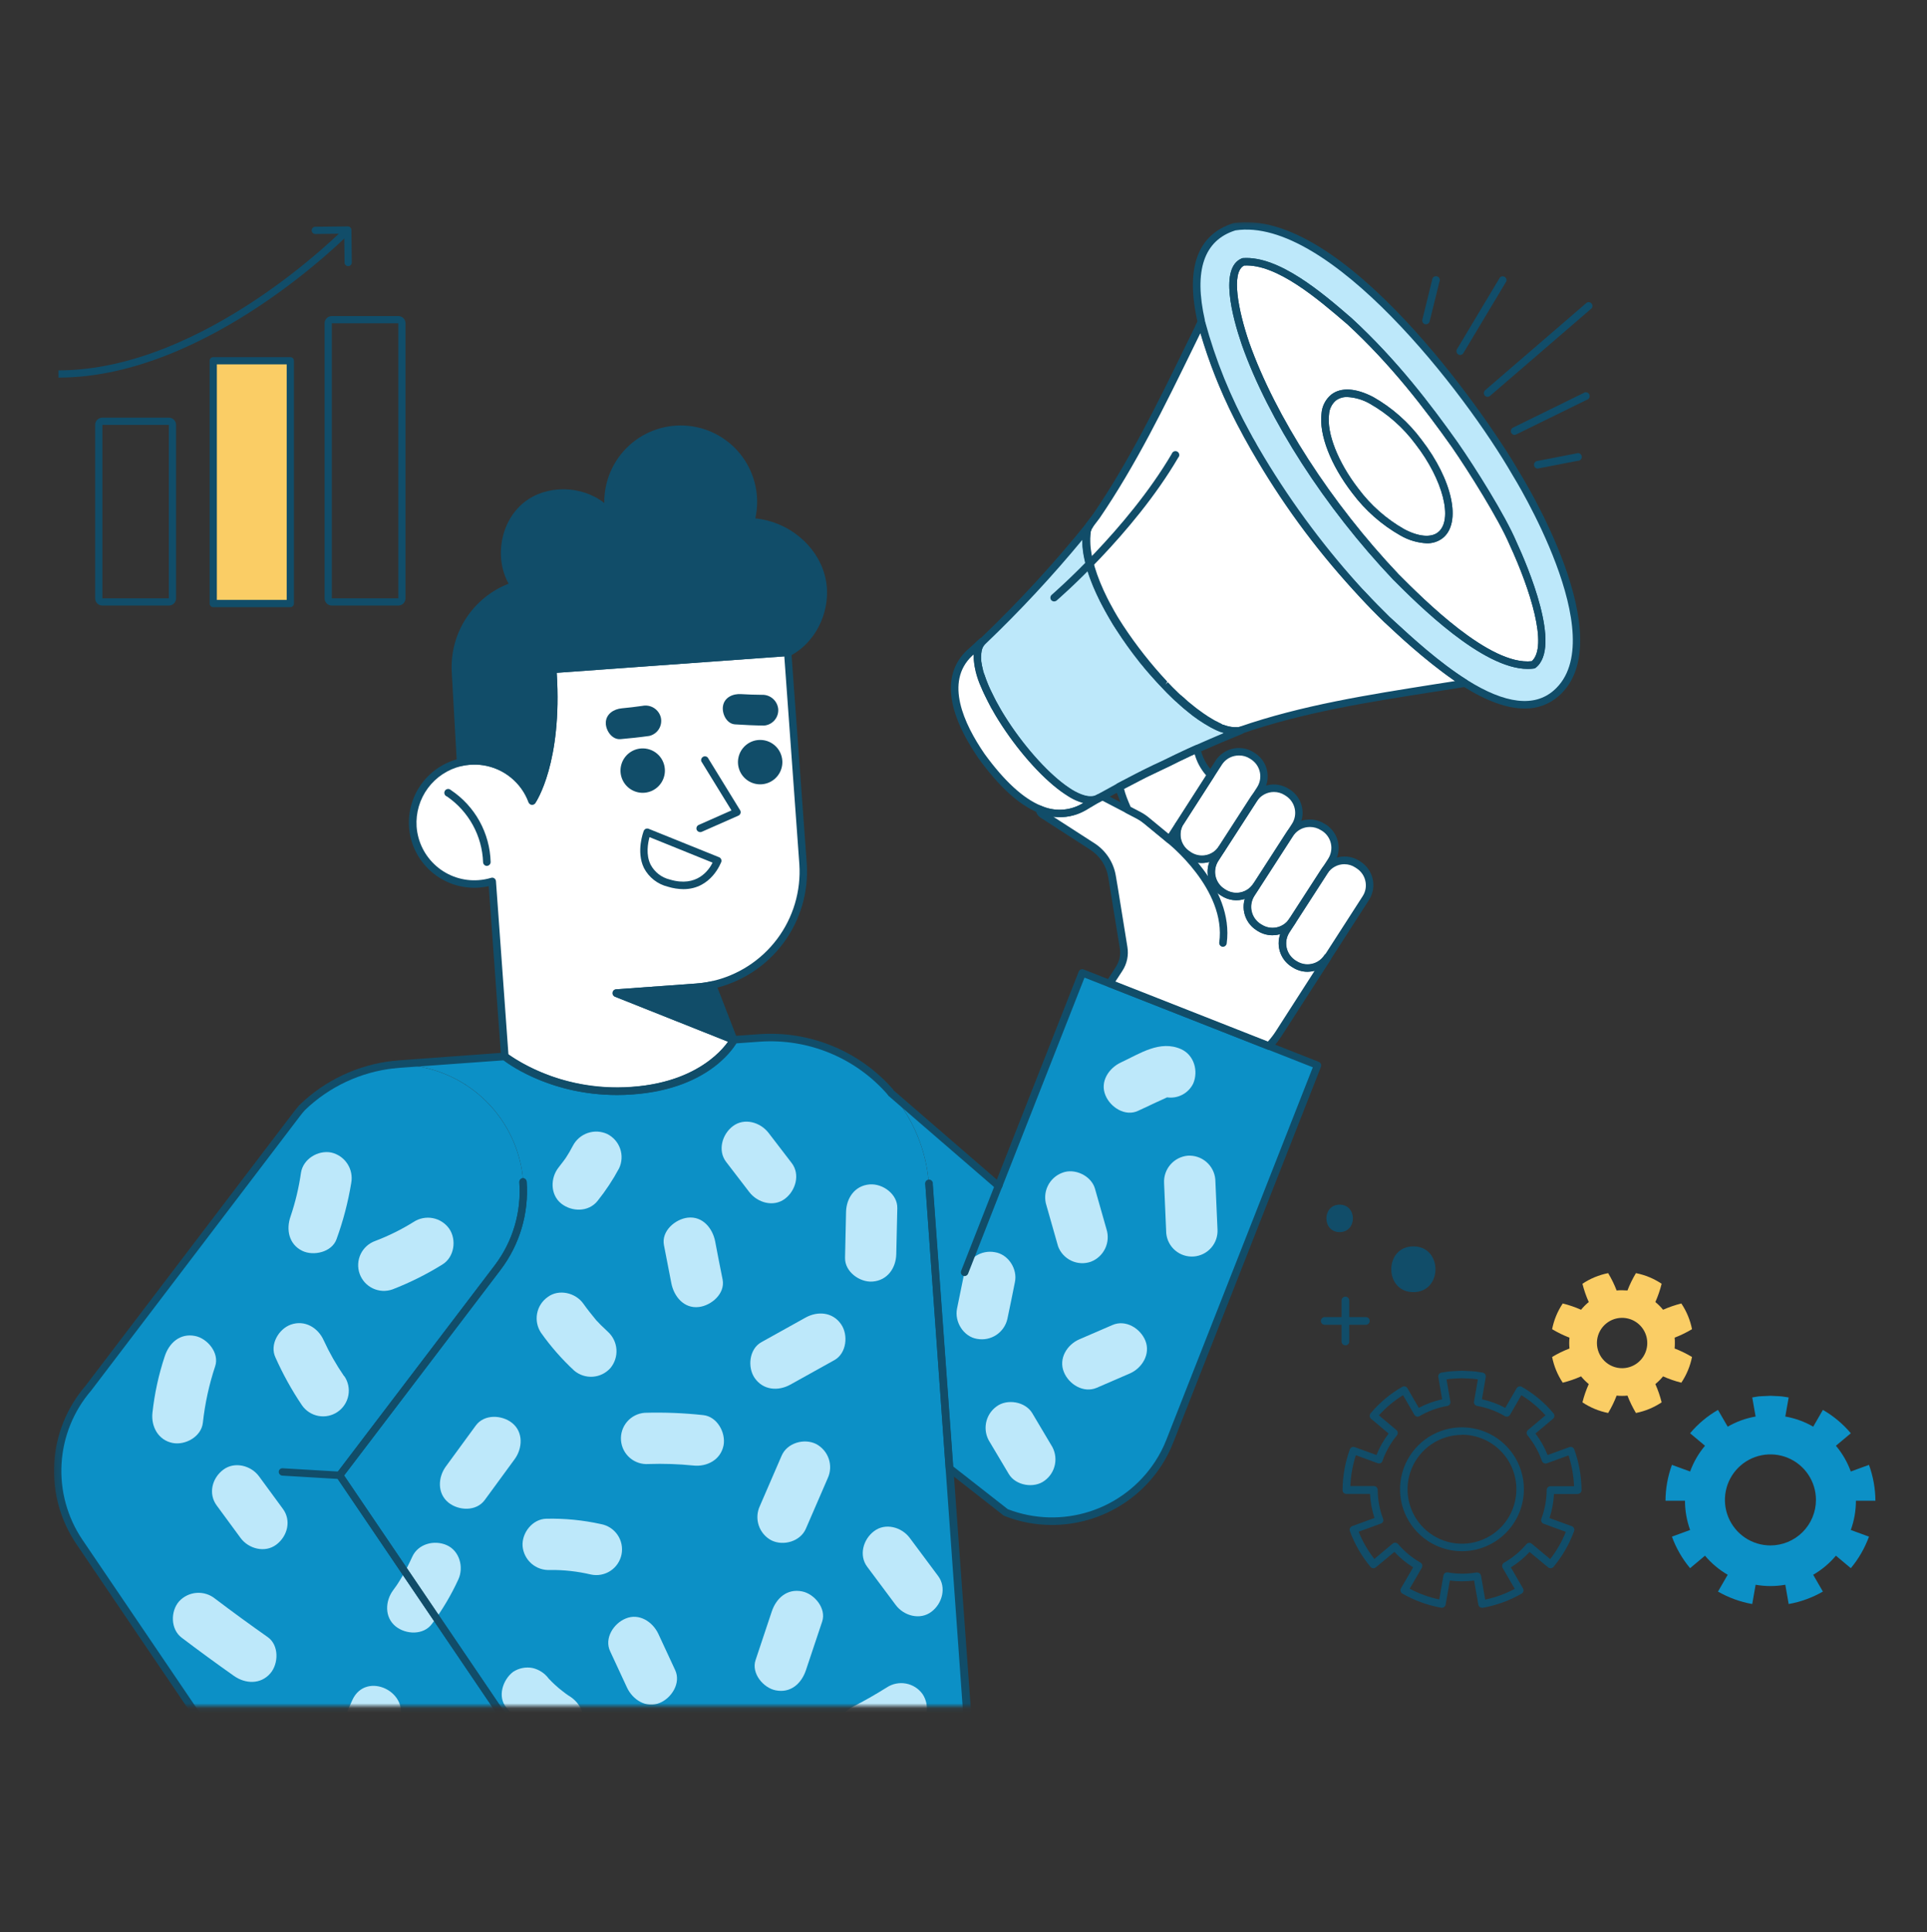 <svg width="400" height="401" viewBox="0 0 400 401" fill="none" xmlns="http://www.w3.org/2000/svg">
<rect x="0" y="0" width="400" height="401" fill="#333333" stroke="none"/>
<mask id="mask0_5031_2908" style="mask-type:alpha" maskUnits="userSpaceOnUse" x="11" y="46" width="321" height="309">
<rect x="11.2" y="46.1" width="320" height="308" fill="white"/>
</mask>
<g mask="url(#mask0_5031_2908)">
<path d="M163.525 135.358L166.725 179.27C167.121 185.02 165.439 190.721 161.986 195.336C158.533 199.95 153.537 203.172 147.909 204.414C146.803 204.658 145.68 204.822 144.549 204.902L127.893 206.11L152.325 215.838C152.325 215.838 147.525 225.198 131.293 226.374C115.061 227.55 104.821 219.27 104.821 219.27L102.189 182.934C101.282 183.204 100.349 183.375 99.405 183.446C97.034 183.617 94.663 183.125 92.556 182.025C90.449 180.925 88.69 179.259 87.476 177.216C86.262 175.172 85.641 172.831 85.683 170.454C85.725 168.078 86.428 165.76 87.713 163.76C88.997 161.76 90.814 160.158 92.958 159.132C95.102 158.106 97.49 157.698 99.853 157.953C102.216 158.208 104.462 159.115 106.338 160.574C108.215 162.033 109.648 163.986 110.477 166.214C110.477 166.214 116.133 157.998 114.749 138.878L163.525 135.358Z" fill="white"/>
<path d="M152.301 215.83L127.869 206.102L144.525 204.894C145.656 204.814 146.779 204.651 147.885 204.406L152.301 215.83Z" fill="#114D69"/>
<path d="M138.005 159.598C138.071 160.507 137.865 161.415 137.415 162.207C136.965 162.999 136.289 163.64 135.475 164.049C134.66 164.457 133.742 164.615 132.838 164.502C131.934 164.389 131.083 164.011 130.394 163.414C129.705 162.818 129.208 162.031 128.966 161.152C128.724 160.273 128.749 159.342 129.036 158.478C129.323 157.613 129.86 156.852 130.58 156.293C131.299 155.733 132.168 155.399 133.077 155.334C133.681 155.289 134.287 155.364 134.862 155.554C135.437 155.744 135.969 156.046 136.426 156.442C136.884 156.839 137.259 157.321 137.53 157.863C137.801 158.404 137.963 158.994 138.005 159.598Z" fill="#114D69"/>
<path d="M162.389 157.838C162.455 158.747 162.249 159.655 161.799 160.447C161.349 161.239 160.673 161.88 159.859 162.289C159.044 162.697 158.126 162.855 157.222 162.742C156.318 162.629 155.467 162.251 154.778 161.654C154.089 161.058 153.592 160.271 153.35 159.392C153.108 158.513 153.133 157.583 153.42 156.718C153.707 155.853 154.244 155.092 154.964 154.533C155.683 153.973 156.552 153.639 157.461 153.574C158.68 153.486 159.884 153.885 160.808 154.685C161.732 155.485 162.301 156.619 162.389 157.838Z" fill="#114D69"/>
<path d="M158.117 144.198C156.733 144.198 154.997 144.126 153.829 144.054C152.173 143.942 150.349 144.702 150.069 146.566C149.837 148.094 150.797 150.214 152.581 150.334C154.581 150.462 156.581 150.558 158.581 150.582C159 150.551 159.409 150.439 159.785 150.25C160.161 150.061 160.495 149.801 160.77 149.483C161.045 149.165 161.255 148.796 161.387 148.397C161.519 147.998 161.572 147.577 161.541 147.158C161.46 146.319 161.059 145.544 160.421 144.993C159.784 144.441 158.959 144.157 158.117 144.198Z" fill="#114D69"/>
<path d="M133.349 146.494C131.981 146.686 130.253 146.902 129.093 146.998C127.429 147.142 125.749 148.174 125.749 150.054C125.749 151.598 127.021 153.55 128.805 153.398C130.805 153.222 132.805 153.014 134.773 152.734C135.599 152.543 136.316 152.033 136.766 151.314C137.216 150.596 137.362 149.728 137.173 148.902C136.968 148.086 136.456 147.38 135.744 146.931C135.031 146.483 134.174 146.326 133.349 146.494Z" fill="#114D69"/>
<path d="M145.333 172.694C145.183 172.691 145.036 172.646 144.91 172.564C144.784 172.482 144.684 172.366 144.621 172.23C144.544 172.04 144.543 171.828 144.617 171.638C144.692 171.448 144.836 171.293 145.021 171.206L151.837 168.19L145.565 157.99C145.514 157.819 145.521 157.637 145.585 157.471C145.649 157.305 145.766 157.165 145.918 157.074C146.071 156.982 146.249 156.944 146.426 156.965C146.602 156.986 146.767 157.065 146.893 157.19L153.629 168.15C153.689 168.244 153.727 168.35 153.741 168.461C153.755 168.571 153.744 168.684 153.709 168.79C153.675 168.894 153.62 168.991 153.547 169.074C153.474 169.156 153.385 169.223 153.285 169.27L145.653 172.638C145.551 172.678 145.442 172.697 145.333 172.694Z" fill="#114D69"/>
<path d="M273.517 221.062L242.829 299.086C242.188 300.707 241.383 302.259 240.429 303.718C237.129 308.793 232.181 312.577 226.419 314.432C220.656 316.287 214.43 316.099 208.789 313.902L197.069 304.726L192.813 245.758C192.307 238.722 189.531 232.04 184.901 226.718L207.301 246.07L224.701 201.822L230.373 204.054L263.557 217.102L273.517 221.062Z" fill="#0C90C6"/>
<path d="M192.813 245.758L201.813 370.054L117.973 376.126L70.533 306.142L103.333 263.022C106.322 259.092 108.139 254.398 108.577 249.48C109.014 244.562 108.054 239.62 105.805 235.225C103.557 230.829 100.113 227.157 95.87 224.633C91.627 222.109 86.757 220.835 81.821 220.958L83.005 220.846L104.797 219.246C104.797 219.246 115.045 227.518 131.269 226.35C147.493 225.182 152.301 215.814 152.301 215.814L157.725 215.414C162.818 215.055 167.925 215.889 172.639 217.852C177.353 219.814 181.543 222.85 184.877 226.718C189.516 232.037 192.301 238.719 192.813 245.758Z" fill="#0C90C6"/>
<path d="M304.149 141.798C288.493 144.31 272.461 146.358 257.525 151.55C257.365 151.595 257.202 151.63 257.037 151.654C256.908 151.678 256.777 151.694 256.645 151.702C256.606 151.694 256.565 151.694 256.525 151.702H256.149C255.3 151.636 254.464 151.447 253.669 151.142L253.093 150.894H253.029L252.765 150.774C252.669 150.737 252.578 150.689 252.493 150.63C252.321 150.564 252.155 150.484 251.997 150.39C251.885 150.342 251.789 150.286 251.685 150.23L251.437 150.078L250.917 149.774L250.453 149.486C250.317 149.398 250.189 149.318 250.077 149.23C249.565 148.91 249.061 148.558 248.557 148.174L247.829 147.646C247.365 147.278 246.901 146.91 246.421 146.502C246.317 146.422 246.221 146.334 246.117 146.262L245.261 145.51C245.149 145.422 245.053 145.334 244.941 145.23C244.829 145.126 244.749 145.054 244.629 144.958C244.453 144.782 244.285 144.614 244.093 144.446L243.349 143.718L243.101 143.486C242.893 143.262 242.661 143.054 242.453 142.814C242.245 142.574 242.029 142.382 241.829 142.166L241.709 142.046C238.31 138.398 235.222 134.472 232.477 130.31C232.237 129.95 232.013 129.59 231.789 129.238C231.565 128.886 231.341 128.51 231.125 128.15C230.909 127.79 230.773 127.558 230.613 127.254C230.253 126.63 229.925 126.014 229.589 125.398L229.117 124.47C226.965 120.142 225.605 115.942 225.509 112.422C225.509 112.174 225.509 111.942 225.509 111.702C225.524 111.187 225.572 110.674 225.653 110.166C225.681 110.053 225.718 109.943 225.765 109.838C225.793 109.759 225.825 109.681 225.861 109.606C225.863 109.566 225.863 109.526 225.861 109.486C225.909 109.381 225.968 109.282 226.037 109.19L226.221 108.934C226.765 108.206 227.213 107.638 227.533 107.214C235.917 94.95 242.325 81.286 248.869 67.958C249.037 67.606 249.197 67.286 249.373 66.942C251.069 74.302 254.565 81.822 256.717 86.246C257.368 87.531 258.051 88.827 258.765 90.134C259.045 90.654 259.333 91.19 259.637 91.734C259.941 92.278 260.245 92.822 260.557 93.334C266.41 103.578 273.387 113.138 281.357 121.838C281.893 122.438 282.437 123.022 282.957 123.59C284.557 125.35 286.237 127.022 287.853 128.59C291.685 132.038 297.765 137.758 304.149 141.798Z" fill="white"/>
<path d="M275.629 198.654L265.429 214.494C264.906 215.302 264.321 216.067 263.677 216.782L263.533 217.134L230.349 204.086L232.301 201.054C233.138 199.756 233.463 198.194 233.213 196.67L231.189 184.158L230.813 181.934C230.606 180.669 230.136 179.461 229.434 178.389C228.731 177.317 227.811 176.404 226.733 175.71L216.389 169.038C216.204 168.921 216.051 168.761 215.942 168.571C215.834 168.381 215.773 168.168 215.765 167.95C217.216 168.604 218.8 168.909 220.39 168.838C221.98 168.767 223.531 168.323 224.917 167.542L225.437 167.222C225.565 167.158 225.685 167.078 225.797 167.014C225.901 166.941 226.011 166.877 226.125 166.822C226.525 166.574 226.981 166.334 227.397 166.078C227.485 166.03 227.573 165.966 227.669 165.918C227.753 165.875 227.831 165.821 227.901 165.758C228.109 165.662 228.309 165.534 228.525 165.414L233.901 168.198L236.141 169.366C236.709 169.669 237.245 170.028 237.741 170.438L242.541 174.39L244.549 171.262C244.042 172.348 243.944 173.582 244.275 174.735C244.606 175.888 245.343 176.882 246.349 177.534L246.589 177.702C247.697 178.411 249.04 178.653 250.326 178.376C251.612 178.099 252.736 177.324 253.453 176.222L253.085 176.79L252.045 178.39C251.336 179.498 251.094 180.841 251.371 182.127C251.648 183.412 252.423 184.536 253.525 185.254L253.773 185.406C254.879 186.116 256.221 186.361 257.506 186.087C258.792 185.813 259.917 185.042 260.637 183.942L259.525 185.654C258.816 186.762 258.574 188.105 258.851 189.391C259.128 190.676 259.903 191.801 261.005 192.518L261.261 192.686C262.37 193.391 263.712 193.63 264.997 193.353C266.281 193.076 267.405 192.305 268.125 191.206L266.805 193.222C266.095 194.332 265.853 195.678 266.13 196.966C266.407 198.255 267.182 199.382 268.285 200.102L268.533 200.254C269.639 200.964 270.982 201.208 272.267 200.93C273.552 200.653 274.675 199.877 275.389 198.774L275.629 198.654Z" fill="white"/>
<path d="M261.565 163.822L260.261 165.846L253.677 176.062C252.96 177.164 251.836 177.939 250.55 178.216C249.264 178.493 247.921 178.251 246.813 177.542L246.573 177.374C245.567 176.722 244.83 175.728 244.499 174.575C244.168 173.422 244.266 172.188 244.773 171.102L251.357 160.838L253.005 158.278C253.724 157.175 254.849 156.4 256.136 156.123C257.424 155.846 258.768 156.088 259.877 156.798L260.109 156.958C261.211 157.676 261.983 158.802 262.256 160.089C262.529 161.376 262.281 162.718 261.565 163.822Z" fill="white"/>
<path d="M268.877 171.358L267.773 173.078L260.853 183.766C260.133 184.866 259.008 185.637 257.723 185.911C256.437 186.185 255.095 185.94 253.989 185.23L253.741 185.078C252.639 184.361 251.864 183.236 251.587 181.951C251.31 180.665 251.552 179.322 252.261 178.214L253.301 176.614L253.669 176.046L260.277 165.83C260.994 164.732 262.115 163.961 263.397 163.684C264.679 163.406 266.019 163.646 267.125 164.35L267.389 164.518C268.488 165.232 269.261 166.351 269.539 167.632C269.818 168.913 269.58 170.252 268.877 171.358Z" fill="white"/>
<path d="M276.325 178.654L274.917 180.838L268.317 191.062C267.597 192.161 266.473 192.932 265.189 193.209C263.904 193.486 262.562 193.246 261.453 192.542L261.197 192.374C260.095 191.656 259.32 190.532 259.043 189.247C258.766 187.961 259.008 186.618 259.717 185.51L260.829 183.798L267.749 173.11C268.463 172.008 269.586 171.234 270.87 170.96C272.154 170.685 273.495 170.932 274.597 171.646L274.845 171.79C275.949 172.506 276.725 173.63 277.002 174.916C277.28 176.203 277.036 177.546 276.325 178.654Z" fill="white"/>
<path d="M283.509 186.398L275.629 198.654H275.581C274.867 199.757 273.744 200.533 272.459 200.81C271.174 201.088 269.831 200.844 268.725 200.134L268.477 199.982C267.374 199.261 266.599 198.135 266.322 196.846C266.045 195.558 266.287 194.212 266.997 193.102L268.317 191.086L274.917 180.862C275.636 179.76 276.76 178.988 278.046 178.712C279.332 178.436 280.674 178.68 281.781 179.39L282.013 179.558C283.115 180.269 283.891 181.388 284.171 182.669C284.451 183.951 284.213 185.291 283.509 186.398Z" fill="white"/>
<path d="M228.077 165.63C228.007 165.693 227.929 165.747 227.845 165.79C227.749 165.838 227.661 165.902 227.573 165.95C227.157 166.206 226.701 166.446 226.301 166.694C226.187 166.749 226.077 166.813 225.973 166.886C225.861 166.95 225.741 167.03 225.613 167.094L225.093 167.414C223.707 168.195 222.156 168.639 220.566 168.71C218.976 168.781 217.392 168.476 215.941 167.822C211.077 165.822 206.829 160.822 203.941 156.798C199.869 150.862 195.141 141.486 201.469 135.446C202.397 134.646 203.269 133.782 204.197 132.982C203.984 133.184 203.801 133.416 203.653 133.67C203.492 133.945 203.368 134.241 203.285 134.55C203.253 134.663 203.229 134.778 203.213 134.894C202.805 136.758 203.389 139.382 204.637 142.318L204.949 143.022L205.221 143.622C205.453 144.094 205.677 144.558 205.925 145.046C206.045 145.294 206.181 145.55 206.325 145.846C206.549 146.27 206.773 146.646 207.013 147.094C207.157 147.35 207.293 147.606 207.453 147.894C207.613 148.182 207.901 148.654 208.149 149.03C211.693 154.742 216.573 160.454 220.949 163.582C221.074 163.675 221.205 163.761 221.341 163.838C221.477 163.926 221.589 164.014 221.709 164.102L222.349 164.518C224.501 165.854 226.429 166.438 227.837 165.886C227.749 165.814 227.909 165.758 228.077 165.63Z" fill="white"/>
<path d="M251.333 160.838L244.749 171.102L242.741 174.23L237.941 170.278C237.445 169.868 236.909 169.508 236.341 169.206L234.101 168.038C233.398 166.499 232.779 164.923 232.245 163.318C232.501 163.182 232.781 163.038 233.045 162.886C234.069 162.358 235.125 161.798 236.245 161.222L237.477 160.59C238.765 159.958 240.101 159.294 241.533 158.614L243.573 157.638C244.373 157.27 245.173 156.886 245.973 156.518C246.773 156.15 247.573 155.782 248.373 155.422C248.801 157.481 249.831 159.366 251.333 160.838Z" fill="white"/>
<path d="M257.525 151.55C254.245 152.883 251.213 154.174 248.429 155.422C247.629 155.782 246.829 156.166 246.029 156.518C245.229 156.87 244.429 157.27 243.629 157.638L241.589 158.614C240.157 159.294 238.821 159.958 237.533 160.59L236.301 161.222C235.173 161.798 234.117 162.358 233.101 162.886L232.301 163.31C231.045 163.99 229.901 164.63 228.781 165.246C228.565 165.366 228.365 165.494 228.157 165.59C226.613 166.462 224.501 165.95 222.141 164.542L221.501 164.126C221.381 164.038 221.269 163.95 221.133 163.862L220.757 163.59C216.477 160.438 211.565 154.79 207.957 149.054C207.709 148.678 207.493 148.254 207.261 147.918C207.029 147.582 206.965 147.406 206.821 147.118C206.581 146.702 206.357 146.318 206.133 145.87C205.989 145.614 205.853 145.358 205.733 145.07C205.485 144.582 205.261 144.118 205.029 143.646L204.757 143.046L204.445 142.342C204.157 141.646 203.909 140.966 203.701 140.294C203.653 140.142 203.613 139.982 203.557 139.814C203.501 139.646 203.461 139.478 203.413 139.302C203.413 139.142 203.333 138.982 203.301 138.814C203.188 138.398 203.103 137.976 203.045 137.55C203.045 137.382 203.005 137.222 202.989 137.062C202.998 137.017 202.998 136.971 202.989 136.926C202.964 136.66 202.964 136.392 202.989 136.126V136.03C202.988 135.664 203.025 135.299 203.101 134.942C203.117 134.826 203.141 134.711 203.173 134.598C203.256 134.289 203.38 133.993 203.541 133.718C203.689 133.464 203.872 133.232 204.085 133.03C204.085 133.03 204.085 132.982 204.157 132.966C212.072 125.423 219.48 117.365 226.333 108.846C226.258 108.934 226.194 109.031 226.141 109.134C226.072 109.226 226.013 109.325 225.965 109.43C225.967 109.47 225.967 109.51 225.965 109.55C225.929 109.625 225.897 109.703 225.869 109.782C225.822 109.888 225.785 109.997 225.757 110.11C225.676 110.618 225.628 111.131 225.613 111.646C225.613 111.886 225.613 112.118 225.613 112.366C225.613 112.614 225.613 112.958 225.613 113.27C225.613 113.582 225.661 113.798 225.693 114.07C225.725 114.342 225.765 114.606 225.805 114.87C225.805 115.142 225.901 115.414 225.965 115.67C226.029 115.926 226.077 116.214 226.149 116.47C226.261 116.934 226.389 117.406 226.533 117.878C226.533 118.014 226.605 118.15 226.653 118.294C226.701 118.438 226.741 118.574 226.797 118.71L226.917 119.078C226.981 119.278 227.053 119.47 227.133 119.67C227.213 119.87 227.253 120.006 227.317 120.174C227.477 120.598 227.645 120.974 227.821 121.438C227.917 121.672 228.021 121.904 228.133 122.134C228.245 122.39 228.365 122.654 228.485 122.934C228.669 123.326 228.853 123.734 229.053 124.102C229.253 124.47 229.437 124.902 229.661 125.278C229.989 125.902 230.325 126.518 230.685 127.134C230.845 127.438 231.013 127.718 231.197 128.03C231.381 128.342 231.621 128.75 231.861 129.118C232.101 129.486 232.309 129.83 232.549 130.19C232.906 130.723 233.274 131.283 233.653 131.87C233.989 132.374 234.341 132.87 234.693 133.366C234.933 133.718 235.181 134.054 235.429 134.382C235.677 134.71 235.869 134.998 236.109 135.286C236.349 135.574 236.677 136.038 236.965 136.398C237.253 136.758 237.701 137.318 238.085 137.774C238.122 137.836 238.165 137.895 238.213 137.95C238.565 138.374 238.917 138.75 239.277 139.19C239.325 139.246 239.381 139.318 239.453 139.39C239.805 139.795 240.165 140.195 240.533 140.59C240.589 140.662 240.653 140.726 240.709 140.79C240.765 140.854 241.021 141.134 241.181 141.302L241.781 141.926L241.901 142.046C242.101 142.262 242.317 142.486 242.525 142.694C242.733 142.902 242.965 143.142 243.173 143.366L243.421 143.598L244.165 144.326C244.357 144.494 244.525 144.662 244.701 144.838C244.821 144.934 244.909 145.03 245.013 145.11L245.229 145.334C245.573 145.646 245.917 145.958 246.261 146.238C246.605 146.518 246.717 146.622 246.941 146.798C246.982 146.837 247.024 146.875 247.069 146.91C248.518 148.134 250.089 149.206 251.757 150.11C251.861 150.166 251.957 150.222 252.069 150.27C252.227 150.364 252.393 150.444 252.565 150.51C252.649 150.569 252.741 150.617 252.837 150.654L253.101 150.774H253.165L253.741 151.022C254.536 151.327 255.372 151.516 256.221 151.582H256.597C256.637 151.574 256.677 151.574 256.717 151.582C256.797 151.582 256.893 151.582 256.973 151.582H257.109C257.248 151.579 257.387 151.568 257.525 151.55Z" fill="#BDE8FA"/>
<path d="M314.613 98.174C305.317 82.046 276.629 43.95 256.301 47.014C247.917 49.67 247.373 58.134 249.405 66.878C249.405 66.878 249.405 66.878 249.405 66.83C251.587 74.932 254.735 82.743 258.781 90.094C259.061 90.614 259.349 91.15 259.653 91.694C259.957 92.238 260.261 92.782 260.573 93.294C266.525 103.474 273.494 113.024 281.373 121.798C281.909 122.398 282.453 122.982 282.973 123.55C284.573 125.31 286.253 126.982 287.869 128.55C291.661 132.03 297.741 137.782 304.125 141.79C310.853 146.022 317.941 148.286 323.013 143.846C336.077 132.462 314.613 98.174 314.613 98.174ZM318.253 137.966C309.261 139.206 295.381 125.39 289.725 119.734C277.493 106.83 264.613 88.534 258.525 71.286C257.285 67.678 253.725 56.086 258.045 54.342C265.245 53.83 274.269 61.646 280.077 66.638C288.613 74.51 295.277 82.862 301.949 92.238C305.781 97.75 311.853 107.51 314.061 112.718C316.453 117.974 323.213 134.11 318.253 137.966Z" fill="#BDE8FA"/>
<path d="M314.045 112.758C311.837 107.55 305.765 97.79 301.933 92.278C295.237 82.862 288.597 74.51 280.061 66.678C274.253 61.686 265.237 53.878 258.029 54.382C253.717 56.158 257.229 67.718 258.509 71.326C264.613 88.606 277.493 106.87 289.709 119.774C295.365 125.43 309.245 139.246 318.237 138.006C323.213 134.11 316.453 117.974 314.045 112.758ZM298.965 111.086C295.349 113.894 287.453 109.766 281.365 101.862C275.277 93.958 273.237 85.286 276.861 82.494C280.485 79.702 288.381 83.822 294.461 91.718C300.541 99.614 302.589 108.286 298.965 111.086Z" fill="white"/>
<path d="M298.965 111.086C295.349 113.894 287.453 109.766 281.365 101.862C275.277 93.958 273.237 85.286 276.861 82.494C280.485 79.702 288.381 83.822 294.461 91.718C300.541 99.614 302.589 108.286 298.965 111.086Z" fill="white"/>
<path d="M118.405 376.782L63.533 389.366L16.477 319.974C13.255 315.191 11.693 309.483 12.03 303.727C12.367 297.971 14.584 292.484 18.341 288.11L56.637 237.758L61.597 231.238C61.965 230.742 62.357 230.278 62.765 229.822C67.955 224.859 74.635 221.744 81.773 220.958H81.821C86.758 220.843 91.628 222.124 95.87 224.652C100.112 227.18 103.555 230.853 105.804 235.25C108.053 239.647 109.017 244.589 108.584 249.508C108.151 254.428 106.339 259.125 103.357 263.062L70.557 306.182L117.997 376.166L118.405 376.782Z" fill="#0C90C6"/>
<path d="M163.533 135.494V135.358L114.733 138.886C116.117 158.006 110.461 166.222 110.461 166.222C109.367 163.317 107.258 160.906 104.524 159.435C101.79 157.965 98.616 157.534 95.589 158.222L94.533 139.454C94.312 135.546 95.388 131.674 97.594 128.44C99.801 125.207 103.013 122.793 106.733 121.574C103.293 116.454 104.437 108.774 109.269 104.886C114.101 100.998 122.165 101.622 126.357 106.334C126.037 104.106 126.219 101.835 126.89 99.687C127.561 97.539 128.704 95.568 130.235 93.919C131.766 92.269 133.646 90.983 135.738 90.154C137.83 89.325 140.081 88.974 142.326 89.127C144.572 89.28 146.754 89.933 148.715 91.038C150.675 92.144 152.363 93.673 153.656 95.515C154.949 97.357 155.813 99.465 156.187 101.684C156.56 103.904 156.432 106.178 155.813 108.342C162.389 108.574 168.725 113.222 170.469 119.542C172.077 125.614 169.117 132.71 163.533 135.494Z" fill="#114D69"/>
<path d="M128.077 227.254C113.629 227.254 104.693 220.19 104.301 219.87C104.219 219.802 104.151 219.718 104.101 219.623C104.052 219.528 104.022 219.424 104.013 219.318L101.445 183.918C100.781 184.064 100.107 184.163 99.429 184.214C95.838 184.469 92.293 183.291 89.569 180.936C86.846 178.582 85.167 175.244 84.901 171.654C84.684 168.424 85.621 165.222 87.545 162.619C89.469 160.015 92.254 158.179 95.405 157.438C96.085 157.285 96.775 157.183 97.469 157.134C98.47 157.059 99.476 157.096 100.469 157.246C102.595 157.563 104.615 158.381 106.362 159.633C108.109 160.885 109.533 162.535 110.517 164.446C111.957 161.462 114.981 153.302 113.941 138.926C113.931 138.721 114 138.521 114.133 138.366C114.268 138.211 114.457 138.113 114.661 138.094L163.461 134.566C163.66 134.565 163.852 134.638 164 134.771C164.148 134.904 164.241 135.088 164.261 135.286L167.461 179.198C167.866 185.128 166.134 191.008 162.578 195.772C159.023 200.535 153.878 203.868 148.077 205.166C146.936 205.416 145.778 205.585 144.613 205.67L131.341 206.63L152.621 215.102C152.721 215.143 152.811 215.204 152.887 215.281C152.962 215.358 153.022 215.449 153.061 215.55C153.104 215.649 153.126 215.757 153.126 215.866C153.126 215.974 153.104 216.082 153.061 216.182C152.853 216.582 147.845 225.95 131.389 227.142C130.221 227.222 129.133 227.254 128.077 227.254ZM105.541 218.854C113.083 223.947 122.135 226.32 131.205 225.582C144.085 224.654 149.605 218.382 151.133 216.198L127.573 206.822C127.425 206.744 127.306 206.622 127.231 206.473C127.155 206.324 127.129 206.156 127.154 205.991C127.18 205.826 127.256 205.673 127.373 205.554C127.49 205.435 127.641 205.355 127.805 205.326L144.461 204.118C145.554 204.038 146.639 203.881 147.709 203.646C153.147 202.442 157.973 199.33 161.315 194.875C164.656 190.42 166.292 184.915 165.925 179.358L162.805 136.222L115.557 139.638C116.741 158.254 111.325 166.35 111.093 166.694C111.01 166.809 110.899 166.899 110.769 166.957C110.64 167.015 110.498 167.037 110.357 167.022C110.215 167.003 110.081 166.946 109.968 166.857C109.856 166.769 109.769 166.651 109.717 166.518C108.971 164.505 107.699 162.729 106.033 161.376C104.367 160.022 102.368 159.14 100.245 158.822C99.366 158.694 98.475 158.661 97.589 158.726C96.972 158.768 96.36 158.859 95.757 158.998C92.978 159.655 90.521 161.276 88.822 163.572C87.123 165.868 86.293 168.691 86.477 171.542C86.589 173.117 87.01 174.655 87.717 176.067C88.424 177.479 89.403 178.737 90.597 179.77C91.791 180.803 93.178 181.591 94.677 182.087C96.176 182.583 97.758 182.778 99.333 182.662C100.22 182.599 101.097 182.438 101.949 182.182C102.06 182.146 102.178 182.137 102.293 182.155C102.409 182.173 102.518 182.218 102.613 182.286C102.708 182.353 102.788 182.44 102.846 182.541C102.904 182.641 102.939 182.754 102.949 182.87L105.541 218.854Z" fill="#114D69"/>
<path d="M152.301 216.606C152.203 216.603 152.105 216.584 152.013 216.55L127.581 206.822C127.433 206.744 127.314 206.622 127.238 206.473C127.163 206.325 127.137 206.156 127.162 205.991C127.188 205.826 127.264 205.673 127.381 205.554C127.498 205.435 127.649 205.355 127.813 205.326L144.469 204.118C145.562 204.038 146.647 203.881 147.717 203.646C147.898 203.612 148.085 203.641 148.246 203.728C148.408 203.816 148.535 203.956 148.605 204.126L153.029 215.542C153.073 215.679 153.08 215.826 153.047 215.967C153.015 216.108 152.945 216.238 152.845 216.342C152.705 216.498 152.51 216.592 152.301 216.606ZM131.277 206.63L150.901 214.438L147.365 205.302C146.434 205.476 145.494 205.599 144.549 205.67L131.277 206.63Z" fill="#114D69"/>
<path d="M256.277 152.502H256.173C255.227 152.45 254.296 152.247 253.413 151.902C253.384 151.906 253.354 151.906 253.325 151.902L252.765 151.662L252.365 151.486C252.267 151.447 252.174 151.399 252.085 151.342C251.903 151.267 251.727 151.178 251.557 151.078C251.457 151.036 251.36 150.985 251.269 150.926L251.061 150.806L250.645 150.558L250.013 150.174C249.858 150.082 249.708 149.98 249.565 149.87C249.101 149.574 248.581 149.214 248.053 148.83L247.333 148.294C246.845 147.91 246.373 147.534 245.885 147.126L245.605 146.894C245.285 146.622 244.997 146.374 244.709 146.094C244.637 146.039 244.567 145.98 244.501 145.918C244.357 145.798 244.277 145.726 244.197 145.646C244.138 145.615 244.083 145.574 244.037 145.526C243.869 145.366 243.709 145.206 243.533 145.054L242.261 143.806C242.104 143.659 241.954 143.504 241.813 143.342C241.581 143.102 241.381 142.902 241.205 142.702C237.733 138.99 234.581 134.992 231.781 130.75C231.541 130.39 231.301 130.022 231.077 129.662C230.853 129.302 230.765 129.15 230.605 128.862L230.413 128.542C230.221 128.214 230.045 127.918 229.877 127.614C229.525 126.998 229.189 126.374 228.853 125.75C228.661 125.382 228.509 125.086 228.365 124.79C226.045 120.134 224.773 115.854 224.677 112.422C224.677 112.166 224.677 111.918 224.677 111.67C224.691 111.118 224.742 110.567 224.829 110.022C224.867 109.839 224.926 109.662 225.005 109.494C225.02 109.439 225.039 109.386 225.061 109.334C225.081 109.267 225.108 109.203 225.141 109.142C225.212 108.987 225.298 108.84 225.397 108.702L225.485 108.582C225.508 108.53 225.537 108.481 225.573 108.438L226.877 106.718L226.925 106.654C234.421 95.678 240.405 83.454 246.197 71.574L248.117 67.662V67.598C248.285 67.23 248.453 66.902 248.637 66.55C248.718 66.418 248.834 66.312 248.973 66.246C249.112 66.179 249.268 66.154 249.421 66.173C249.574 66.193 249.718 66.256 249.836 66.355C249.954 66.455 250.04 66.586 250.085 66.734C251.685 73.806 255.021 81.046 257.365 85.87C258.013 87.142 258.685 88.43 259.397 89.734L259.637 90.158C259.837 90.534 260.045 90.958 260.261 91.286C260.477 91.614 260.677 92.038 260.885 92.406L261.189 92.926C267.007 103.122 273.949 112.635 281.885 121.286C282.389 121.854 282.893 122.39 283.389 122.886L283.501 123.006C285.045 124.67 286.701 126.342 288.365 127.982L289.301 128.838C293.029 132.27 298.669 137.462 304.501 141.118C304.625 141.208 304.719 141.332 304.775 141.474C304.83 141.617 304.843 141.772 304.813 141.922C304.782 142.072 304.71 142.21 304.604 142.32C304.497 142.429 304.362 142.506 304.213 142.542L297.813 143.558C284.429 145.646 270.613 147.798 257.749 152.262C257.538 152.321 257.325 152.369 257.109 152.406C256.956 152.433 256.801 152.451 256.645 152.462C256.493 152.502 256.381 152.502 256.277 152.502ZM253.821 150.398H253.917C254.635 150.685 255.394 150.858 256.165 150.91H256.453C256.504 150.915 256.555 150.915 256.605 150.91C256.682 150.92 256.76 150.92 256.837 150.91C256.898 150.901 256.96 150.901 257.021 150.91L257.277 150.838C270.237 146.342 284.149 144.174 297.605 142.038L302.029 141.35C297.192 137.903 292.609 134.112 288.317 130.006L287.373 129.134C285.645 127.462 283.989 125.774 282.429 124.086L282.325 123.974C281.821 123.43 281.309 122.886 280.805 122.318C272.792 113.583 265.78 103.979 259.901 93.686L259.605 93.174L258.973 92.038C258.765 91.678 258.549 91.286 258.333 90.902L258.101 90.47C257.381 89.158 256.701 87.854 256.045 86.55C253.228 80.971 250.925 75.147 249.165 69.15L247.645 72.254C241.813 84.19 235.781 96.526 228.197 107.622C228.172 107.664 228.14 107.702 228.101 107.734L226.893 109.334L226.709 109.606C226.678 109.64 226.651 109.677 226.629 109.718C226.623 109.757 226.61 109.795 226.589 109.83C226.589 109.83 226.501 110.07 226.485 110.102C226.457 110.158 226.436 110.217 226.421 110.278C226.352 110.739 226.309 111.204 226.293 111.67C226.293 111.886 226.293 112.11 226.293 112.342C226.381 115.542 227.597 119.598 229.821 124.062L230.253 124.91C230.613 125.582 230.941 126.198 231.293 126.814C231.461 127.118 231.629 127.398 231.805 127.694L231.997 128.022C232.141 128.262 232.293 128.502 232.453 128.75C232.677 129.118 232.901 129.47 233.133 129.814C235.854 133.944 238.918 137.838 242.293 141.454L241.837 142.11L242.413 141.59C242.581 141.774 242.765 141.958 242.941 142.134L243.045 142.246C243.165 142.382 243.293 142.51 243.413 142.63L244.645 143.838L245.109 144.27H245.157L245.309 144.414C245.364 144.455 245.414 144.5 245.461 144.55L245.589 144.654L245.757 144.798L246.637 145.598L246.917 145.822L248.325 146.958L249.037 147.478C249.533 147.854 250.021 148.19 250.509 148.51L250.749 148.67L250.893 148.758L251.493 149.126C251.597 149.19 251.701 149.254 251.813 149.31L251.965 149.406C252.074 149.48 252.189 149.544 252.309 149.598C252.471 149.69 252.639 149.77 252.813 149.838C252.874 149.865 252.93 149.9 252.981 149.942C253.037 149.959 253.091 149.983 253.141 150.014L253.341 150.102L253.821 150.398Z" fill="#114D69"/>
<path d="M263.533 217.91C263.434 217.91 263.336 217.891 263.245 217.854L230.061 204.806C229.954 204.762 229.858 204.696 229.78 204.611C229.701 204.527 229.641 204.427 229.605 204.318C229.572 204.208 229.563 204.093 229.578 203.98C229.593 203.867 229.632 203.758 229.693 203.662L231.645 200.63C232.379 199.496 232.665 198.13 232.445 196.798L230.045 182.046C229.858 180.886 229.428 179.779 228.784 178.796C228.141 177.813 227.297 176.977 226.309 176.342L215.965 169.67C215.677 169.483 215.438 169.23 215.269 168.932C215.099 168.634 215.003 168.3 214.989 167.958C214.989 167.829 215.02 167.703 215.079 167.589C215.139 167.475 215.224 167.377 215.33 167.303C215.435 167.229 215.556 167.182 215.683 167.165C215.811 167.148 215.94 167.162 216.061 167.206C217.393 167.816 218.85 168.104 220.313 168.046C221.777 167.987 223.206 167.584 224.485 166.87L224.589 166.806L225.493 166.278C225.581 166.214 225.677 166.158 225.773 166.102H225.821H225.869L226.501 165.726L227.133 165.366L227.405 165.198C227.45 165.161 227.498 165.129 227.549 165.102C227.601 165.053 227.661 165.012 227.725 164.982L228.165 164.742L228.317 164.654C228.431 164.595 228.557 164.564 228.685 164.564C228.813 164.564 228.939 164.595 229.053 164.654L236.669 168.606C237.285 168.934 237.866 169.323 238.405 169.766L242.517 173.158L244.053 170.758C244.174 170.626 244.337 170.539 244.513 170.51C244.69 170.482 244.871 170.513 245.028 170.6C245.185 170.687 245.308 170.823 245.378 170.988C245.447 171.153 245.46 171.337 245.413 171.51C244.986 172.426 244.905 173.466 245.184 174.438C245.463 175.41 246.085 176.248 246.933 176.798L247.189 176.982C248.123 177.574 249.253 177.774 250.333 177.538C251.414 177.301 252.357 176.647 252.957 175.718C253.085 175.601 253.247 175.528 253.42 175.512C253.592 175.495 253.766 175.535 253.913 175.625C254.061 175.715 254.176 175.851 254.24 176.012C254.304 176.173 254.314 176.35 254.269 176.518L252.853 178.71C252.554 179.171 252.349 179.687 252.25 180.228C252.151 180.768 252.16 181.323 252.276 181.861C252.392 182.398 252.613 182.907 252.926 183.359C253.239 183.811 253.639 184.196 254.101 184.494L254.333 184.646C255.265 185.246 256.396 185.454 257.481 185.224C258.565 184.995 259.515 184.347 260.125 183.422C260.256 183.298 260.424 183.222 260.603 183.206C260.781 183.19 260.96 183.234 261.111 183.332C261.262 183.43 261.375 183.576 261.433 183.746C261.49 183.916 261.489 184.1 261.429 184.27L260.325 185.966C259.727 186.901 259.523 188.034 259.757 189.119C259.991 190.203 260.643 191.152 261.573 191.758L261.829 191.91C262.758 192.507 263.886 192.715 264.967 192.487C266.048 192.26 266.996 191.615 267.605 190.694C267.722 190.525 267.899 190.407 268.1 190.366C268.301 190.324 268.511 190.361 268.685 190.47C268.853 190.585 268.971 190.76 269.014 190.96C269.057 191.159 269.022 191.367 268.917 191.542V191.582L267.621 193.566C267.023 194.502 266.819 195.636 267.052 196.722C267.286 197.808 267.939 198.758 268.869 199.366L269.109 199.51C270.041 200.112 271.173 200.32 272.258 200.087C273.342 199.855 274.29 199.201 274.893 198.27C275.007 198.1 275.182 197.981 275.381 197.937C275.581 197.892 275.79 197.925 275.965 198.03C276.148 198.147 276.28 198.33 276.333 198.542C276.384 198.745 276.352 198.961 276.245 199.142L266.045 214.982C265.53 215.786 264.952 216.548 264.317 217.262L264.221 217.494C264.153 217.617 264.054 217.721 263.933 217.794C263.812 217.867 263.674 217.907 263.533 217.91ZM231.533 203.702L263.189 216.158C263.776 215.507 264.311 214.812 264.789 214.078L272.877 201.486L272.621 201.55C271.884 201.708 271.123 201.719 270.381 201.582C269.64 201.444 268.933 201.162 268.301 200.75L268.069 200.606C266.982 199.907 266.162 198.862 265.741 197.64C265.32 196.418 265.323 195.09 265.749 193.87C264.959 194.097 264.13 194.154 263.316 194.037C262.502 193.92 261.723 193.631 261.029 193.19L260.781 193.03C259.737 192.355 258.94 191.361 258.507 190.196C258.074 189.031 258.03 187.758 258.381 186.566C257.575 186.817 256.724 186.889 255.888 186.775C255.052 186.662 254.251 186.366 253.541 185.91L253.309 185.766C252.2 185.052 251.369 183.98 250.956 182.728C250.542 181.475 250.571 180.119 251.037 178.886C250.253 179.108 249.431 179.16 248.625 179.039C247.819 178.917 247.049 178.625 246.365 178.182L246.101 178.006C245.46 177.586 244.909 177.042 244.482 176.406C244.054 175.77 243.759 175.054 243.613 174.302L243.397 174.638C243.339 174.732 243.261 174.813 243.168 174.874C243.076 174.934 242.971 174.974 242.861 174.99C242.752 175.005 242.642 174.999 242.536 174.97C242.43 174.941 242.331 174.89 242.245 174.822L237.445 170.87C236.99 170.491 236.497 170.161 235.973 169.886L228.773 166.134L228.637 166.206L228.565 166.254C228.495 166.314 228.417 166.366 228.333 166.406C228.281 166.457 228.218 166.495 228.149 166.518L227.973 166.622L227.317 167.006L226.773 167.326C226.692 167.399 226.597 167.453 226.493 167.486L226.381 167.558L226.149 167.702L225.901 167.846L225.469 168.11C225.415 168.149 225.356 168.182 225.293 168.206C223.269 169.352 220.925 169.801 218.621 169.486L227.197 175.014C228.366 175.769 229.363 176.761 230.125 177.925C230.887 179.089 231.397 180.4 231.621 181.774L231.997 183.99L234.021 196.526C234.307 198.241 233.942 200.001 232.997 201.462L231.533 203.702Z" fill="#114D69"/>
<path d="M264.133 194.102C263.033 194.105 261.956 193.791 261.029 193.198L260.781 193.038C259.5 192.21 258.6 190.908 258.277 189.417C257.955 187.927 258.237 186.369 259.061 185.086L267.061 172.694C267.887 171.417 269.186 170.52 270.673 170.201C272.159 169.881 273.712 170.165 274.989 170.99L275.205 171.11C275.847 171.519 276.402 172.05 276.838 172.675C277.273 173.299 277.581 174.003 277.743 174.747C277.905 175.49 277.918 176.259 277.782 177.007C277.646 177.756 277.363 178.471 276.949 179.11L268.949 191.51C268.424 192.307 267.708 192.96 266.868 193.413C266.027 193.865 265.088 194.102 264.133 194.102ZM271.917 171.63C271.622 171.631 271.327 171.661 271.037 171.718C270.499 171.832 269.989 172.051 269.536 172.363C269.084 172.675 268.696 173.072 268.397 173.534L260.397 185.934C259.8 186.869 259.595 188.002 259.829 189.087C260.063 190.171 260.716 191.12 261.645 191.726L261.901 191.878C262.835 192.478 263.968 192.685 265.053 192.453C266.138 192.22 267.088 191.568 267.693 190.638L275.693 178.23C276.295 177.296 276.502 176.161 276.268 175.075C276.034 173.989 275.378 173.041 274.445 172.438L274.237 172.318C273.547 171.867 272.741 171.628 271.917 171.63Z" fill="#114D69"/>
<path d="M271.397 201.678C270.298 201.679 269.222 201.359 268.301 200.758L268.069 200.614C267.428 200.204 266.873 199.672 266.439 199.047C266.004 198.422 265.698 197.718 265.537 196.974C265.376 196.23 265.365 195.462 265.503 194.713C265.641 193.965 265.926 193.251 266.341 192.614L274.261 180.374C275.091 179.097 276.393 178.202 277.883 177.884C279.372 177.566 280.926 177.851 282.205 178.678L282.461 178.854C283.733 179.684 284.626 180.982 284.945 182.467C285.264 183.952 284.984 185.502 284.165 186.782L276.277 199.038C276.222 199.127 276.149 199.204 276.061 199.262C275.235 200.413 274.008 201.215 272.621 201.51C272.22 201.609 271.81 201.665 271.397 201.678ZM279.093 179.35C278.392 179.349 277.703 179.524 277.086 179.858C276.47 180.192 275.947 180.674 275.565 181.262L267.653 193.502C267.055 194.438 266.851 195.572 267.084 196.658C267.318 197.744 267.971 198.694 268.901 199.302L269.141 199.446C269.602 199.745 270.119 199.95 270.659 200.049C271.2 200.147 271.756 200.138 272.293 200.022C272.831 199.91 273.34 199.691 273.792 199.379C274.244 199.068 274.63 198.668 274.925 198.206C274.977 198.123 275.045 198.053 275.125 197.998L282.853 185.998C283.154 185.537 283.359 185.021 283.457 184.479C283.554 183.938 283.542 183.382 283.421 182.846C283.306 182.308 283.085 181.799 282.772 181.347C282.459 180.895 282.06 180.51 281.597 180.214L281.333 180.038C280.669 179.597 279.89 179.361 279.093 179.358V179.35Z" fill="#114D69"/>
<path d="M220.029 169.598C218.461 169.586 216.911 169.262 215.469 168.646C211.469 166.998 207.413 163.302 203.101 157.366C196.397 147.598 195.573 139.862 200.701 134.966C201.229 134.518 201.701 134.078 202.189 133.63C202.677 133.182 202.989 132.83 203.453 132.478C203.611 132.387 203.796 132.353 203.977 132.382C204.157 132.411 204.322 132.5 204.444 132.636C204.567 132.771 204.639 132.944 204.649 133.127C204.66 133.309 204.607 133.489 204.501 133.638C204.34 133.791 204.2 133.966 204.085 134.158C203.963 134.372 203.869 134.6 203.805 134.838C203.782 134.911 203.766 134.986 203.757 135.062C203.389 136.75 203.869 139.15 205.125 142.102L205.429 142.798C205.509 142.982 205.597 143.166 205.693 143.366C205.917 143.838 206.141 144.302 206.389 144.774C206.509 145.038 206.637 145.27 206.765 145.51C206.997 145.942 207.213 146.31 207.453 146.742L207.613 147.03L207.885 147.502L208.125 147.902C208.269 148.142 208.413 148.39 208.573 148.63C212.229 154.518 217.045 160.014 221.133 162.966C221.236 163.043 221.343 163.115 221.453 163.182L221.773 163.398L222.469 163.862C224.541 165.15 226.197 165.598 227.269 165.174C227.403 165.084 227.542 165.001 227.685 164.926C227.852 164.843 228.042 164.821 228.223 164.863C228.404 164.906 228.564 165.01 228.677 165.158C228.782 165.309 228.831 165.492 228.817 165.676C228.802 165.86 228.724 166.033 228.597 166.166C228.502 166.258 228.394 166.336 228.277 166.398C228.225 166.449 228.162 166.487 228.093 166.51L227.917 166.614L227.261 166.998L226.717 167.318C226.636 167.391 226.541 167.445 226.437 167.478L226.325 167.55L226.093 167.694L225.845 167.838L225.413 168.102C225.359 168.141 225.3 168.174 225.237 168.198C223.648 169.098 221.856 169.58 220.029 169.598ZM202.101 135.846L201.757 136.142C196.093 141.526 200.045 150.166 204.373 156.462C208.445 162.062 212.373 165.686 216.061 167.206C217.392 167.818 218.849 168.107 220.313 168.048C221.777 167.99 223.207 167.586 224.485 166.87L224.589 166.806L224.837 166.662C223.72 166.336 222.657 165.845 221.685 165.206C221.477 165.086 221.245 164.934 221.021 164.774L220.877 164.678L220.661 164.526C220.515 164.44 220.373 164.346 220.237 164.246C215.989 161.174 211.021 155.518 207.269 149.47C207.109 149.23 206.957 148.974 206.805 148.718L206.573 148.334C206.469 148.158 206.365 147.982 206.269 147.806L206.125 147.542C205.877 147.134 205.645 146.742 205.421 146.278C205.277 146.022 205.125 145.742 205.005 145.478C204.765 145.014 204.533 144.542 204.309 144.062C204.205 143.854 204.109 143.646 204.021 143.446L203.709 142.726C202.668 140.58 202.119 138.23 202.101 135.846Z" fill="#114D69"/>
<path d="M242.741 175.006C242.561 175.005 242.386 174.943 242.245 174.83L237.445 170.878C236.99 170.499 236.497 170.169 235.973 169.894L233.741 168.734C233.588 168.649 233.468 168.517 233.397 168.358C232.678 166.794 232.045 165.191 231.501 163.558C231.449 163.383 231.458 163.196 231.526 163.028C231.594 162.859 231.718 162.719 231.877 162.63L232.677 162.206L233.013 162.03L235.901 160.526L237.149 159.894L237.845 159.55C238.912 159.016 240.034 158.483 241.213 157.95L242.349 157.398L243.989 156.598L245.693 155.798L246.493 155.422C247.013 155.182 247.549 154.934 248.093 154.702C248.196 154.655 248.308 154.631 248.421 154.631C248.534 154.631 248.646 154.655 248.749 154.702C248.849 154.753 248.938 154.826 249.008 154.914C249.078 155.002 249.129 155.104 249.157 155.214C249.539 157.127 250.48 158.883 251.861 160.262C251.984 160.39 252.061 160.555 252.08 160.732C252.099 160.909 252.059 161.087 251.965 161.238L243.373 174.622C243.315 174.716 243.237 174.797 243.144 174.858C243.052 174.919 242.947 174.958 242.837 174.974L242.741 175.006ZM234.741 167.478L236.741 168.518C237.357 168.846 237.938 169.235 238.477 169.678L242.589 173.07L250.381 160.934C249.255 159.658 248.434 158.142 247.981 156.502L247.237 156.846L246.437 157.23L244.749 158.03L243.149 158.83L242.013 159.374C240.837 159.934 239.725 160.478 238.661 160.974L237.965 161.31L236.749 161.934C235.733 162.454 234.781 162.95 233.861 163.438L233.541 163.606L233.325 163.718C233.589 164.822 234.093 166.094 234.709 167.478H234.741Z" fill="#114D69"/>
<path d="M226.389 166.814C224.709 166.707 223.088 166.155 221.693 165.214C221.477 165.086 221.245 164.934 221.021 164.774L220.877 164.678L220.269 164.238C216.005 161.094 211.029 155.438 207.269 149.478C207.109 149.23 206.957 148.974 206.805 148.718L206.573 148.334C206.469 148.158 206.365 147.982 206.269 147.806L206.125 147.542C205.877 147.134 205.645 146.742 205.421 146.278C205.277 146.022 205.125 145.742 205.005 145.478C204.765 145.014 204.533 144.542 204.309 144.062C204.205 143.854 204.109 143.646 204.021 143.446L203.709 142.726C203.421 142.022 203.165 141.35 202.957 140.678C202.935 140.637 202.916 140.594 202.901 140.55C202.901 140.398 202.821 140.254 202.765 140.094C202.709 139.934 202.677 139.79 202.637 139.63C202.618 139.586 202.602 139.54 202.589 139.494L202.485 138.998C202.364 138.565 202.276 138.124 202.221 137.678C202.221 137.502 202.173 137.326 202.157 137.15C202.124 136.812 202.124 136.472 202.157 136.134C202.147 135.696 202.187 135.258 202.277 134.83C202.295 134.692 202.325 134.555 202.365 134.422C202.461 134.059 202.606 133.712 202.797 133.39C202.987 133.068 203.222 132.774 203.493 132.518L203.565 132.454C211.443 124.924 218.824 116.891 225.661 108.406C225.802 108.292 225.978 108.229 226.16 108.228C226.341 108.227 226.517 108.288 226.66 108.401C226.802 108.513 226.902 108.671 226.943 108.848C226.984 109.025 226.963 109.21 226.885 109.374C226.843 109.427 226.806 109.483 226.773 109.542L226.621 109.774C226.615 109.813 226.602 109.851 226.581 109.886C226.581 109.886 226.493 110.126 226.477 110.158C226.449 110.214 226.427 110.273 226.413 110.334C226.343 110.795 226.301 111.26 226.285 111.726C226.285 111.942 226.285 112.166 226.285 112.398C226.285 112.63 226.285 112.982 226.285 113.27C226.285 113.558 226.333 113.782 226.365 114.07C226.397 114.358 226.429 114.59 226.469 114.87C226.509 115.15 226.557 115.398 226.613 115.67C226.669 115.942 226.733 116.214 226.797 116.47C226.909 116.926 227.037 117.39 227.173 117.846L227.221 118.014C227.236 118.085 227.258 118.154 227.285 118.222L227.413 118.622L227.501 118.87L227.549 119.022C227.621 119.23 227.685 119.406 227.749 119.574C227.813 119.742 227.869 119.91 227.925 120.054C228.093 120.502 228.261 120.91 228.437 121.326C228.522 121.55 228.618 121.766 228.725 121.974C228.853 122.262 228.965 122.51 229.085 122.774C229.269 123.166 229.445 123.574 229.645 123.926C229.845 124.278 230.021 124.726 230.237 125.07C230.565 125.71 230.909 126.318 231.253 126.926C231.421 127.23 231.589 127.51 231.765 127.806L231.957 128.134C232.101 128.374 232.253 128.614 232.413 128.862C232.637 129.23 232.861 129.582 233.093 129.926C233.461 130.502 233.821 131.054 234.197 131.614C234.573 132.174 234.869 132.598 235.221 133.094L235.949 134.094C236.173 134.406 236.389 134.694 236.613 134.982C236.837 135.27 237.181 135.726 237.469 136.086C237.757 136.446 238.197 137.006 238.573 137.446L238.669 137.574C239.053 138.046 239.397 138.446 239.749 138.838L239.901 139.014C240.285 139.462 240.637 139.814 240.997 140.23L241.109 140.366C241.333 140.622 241.485 140.782 241.645 140.942C241.805 141.102 242.021 141.35 242.221 141.542L241.797 142.222L242.373 141.702C242.541 141.886 242.725 142.07 242.901 142.246L243.005 142.358C243.125 142.494 243.253 142.622 243.373 142.742L244.605 143.95L245.069 144.382H245.117L245.269 144.526C245.347 144.585 245.422 144.65 245.493 144.718C245.493 144.718 245.685 144.918 245.693 144.926C245.997 145.206 246.333 145.502 246.661 145.782L247.325 146.326L247.461 146.438C248.871 147.628 250.399 148.671 252.021 149.55C252.099 149.604 252.182 149.649 252.269 149.686C252.431 149.778 252.599 149.858 252.773 149.926C252.833 149.953 252.89 149.988 252.941 150.03C252.997 150.047 253.051 150.071 253.101 150.102L253.301 150.19L253.829 150.414H253.925C254.643 150.701 255.402 150.874 256.173 150.926H256.461C256.512 150.931 256.563 150.931 256.613 150.926H256.837C256.9 150.914 256.966 150.914 257.029 150.926L257.285 150.854C257.478 150.801 257.684 150.823 257.861 150.915C258.039 151.007 258.176 151.162 258.245 151.35C258.305 151.534 258.295 151.734 258.219 151.912C258.142 152.09 258.004 152.234 257.829 152.318C254.765 153.566 251.717 154.87 248.749 156.182L247.149 156.894L246.349 157.278L244.661 158.078L243.061 158.878L241.925 159.422C240.749 159.982 239.637 160.526 238.573 161.022L237.877 161.358L236.661 161.982C235.645 162.502 234.693 162.998 233.773 163.486L232.757 164.014L232.661 164.078C231.413 164.758 230.261 165.39 229.157 166.006L229.013 166.086C228.837 166.19 228.661 166.286 228.493 166.366C227.844 166.699 227.118 166.853 226.389 166.814ZM204.381 140.062C204.412 140.128 204.433 140.198 204.445 140.27C204.621 140.798 204.869 141.446 205.141 142.126L205.445 142.814C205.525 142.998 205.613 143.182 205.709 143.382C205.933 143.854 206.157 144.318 206.405 144.79C206.525 145.054 206.653 145.286 206.781 145.526C207.013 145.958 207.229 146.326 207.469 146.758L207.629 147.046L207.901 147.518L208.141 147.918C208.285 148.158 208.429 148.406 208.589 148.646C212.253 154.462 217.069 159.95 221.173 162.974L221.533 163.23L221.789 163.414L222.485 163.878C224.085 164.822 226.245 165.758 227.725 164.918C227.909 164.83 228.053 164.75 228.205 164.662L228.357 164.574C229.424 163.976 230.565 163.35 231.781 162.694C231.815 162.663 231.853 162.636 231.893 162.614L233.013 162.03L235.901 160.526L237.149 159.894L237.845 159.55C238.912 159.016 240.034 158.483 241.213 157.95L242.349 157.398L243.989 156.598L245.693 155.798L246.493 155.422C247.013 155.182 247.549 154.934 248.093 154.702C250.05 153.832 252.04 152.971 254.061 152.118C253.845 152.054 253.621 151.982 253.389 151.894C253.36 151.898 253.33 151.898 253.301 151.894L252.741 151.654L252.341 151.478C252.243 151.439 252.149 151.391 252.061 151.334C251.879 151.259 251.702 151.17 251.533 151.07C251.432 151.028 251.336 150.977 251.245 150.918C249.537 149.995 247.928 148.898 246.445 147.646C246.403 147.613 246.363 147.579 246.325 147.542C246.101 147.366 245.861 147.174 245.621 146.966C245.381 146.758 244.925 146.366 244.573 146.038L244.309 145.774C244.262 145.736 244.216 145.696 244.173 145.654C244.113 145.623 244.059 145.582 244.013 145.534C243.845 145.374 243.685 145.214 243.509 145.062L242.237 143.814C242.08 143.667 241.93 143.512 241.789 143.35C241.557 143.11 241.357 142.91 241.181 142.71C240.885 142.422 240.677 142.198 240.469 141.974C240.261 141.75 240.133 141.63 239.981 141.446L239.781 141.222C239.445 140.87 239.077 140.462 238.717 140.038C238.642 139.963 238.573 139.883 238.509 139.798C238.189 139.438 237.829 138.998 237.469 138.59C237.396 138.504 237.329 138.413 237.269 138.318C236.949 137.958 236.565 137.518 236.205 137.014C235.917 136.662 235.629 136.286 235.341 135.902C235.053 135.518 234.877 135.294 234.653 134.974C234.429 134.654 234.157 134.31 233.909 133.95C233.557 133.462 233.205 132.958 232.869 132.454C232.533 131.95 232.117 131.318 231.749 130.75C231.517 130.398 231.277 130.03 231.053 129.67C230.829 129.31 230.741 129.158 230.581 128.87L230.389 128.55C230.197 128.222 230.021 127.926 229.853 127.622C229.501 127.014 229.157 126.382 228.829 125.742C228.613 125.366 228.405 124.942 228.205 124.55C228.005 124.158 227.821 123.75 227.637 123.366C227.509 123.118 227.397 122.846 227.277 122.566C227.158 122.332 227.051 122.091 226.957 121.846C226.781 121.43 226.605 120.998 226.445 120.566C226.365 120.374 226.301 120.206 226.245 120.03C226.189 119.854 226.117 119.694 226.053 119.494L225.989 119.302L225.909 119.07C225.909 118.982 225.829 118.846 225.789 118.71C225.749 118.574 225.709 118.462 225.685 118.358C225.493 117.734 225.357 117.246 225.245 116.758C225.176 116.48 225.112 116.192 225.053 115.894C224.989 115.63 224.933 115.342 224.893 115.054C224.853 114.766 224.805 114.454 224.773 114.182C224.741 113.91 224.709 113.63 224.693 113.382C224.677 113.134 224.693 112.742 224.693 112.422V112.006C218.425 119.595 211.715 126.807 204.597 133.606L204.525 133.662C204.365 133.819 204.225 133.997 204.109 134.19C203.987 134.404 203.893 134.632 203.829 134.87C203.806 134.943 203.79 135.018 203.781 135.094C203.713 135.428 203.675 135.768 203.669 136.11C203.65 136.376 203.65 136.643 203.669 136.91C203.675 136.96 203.675 137.011 203.669 137.062C203.669 137.222 203.669 137.366 203.725 137.518C203.777 137.912 203.854 138.302 203.957 138.686L204.045 139.094C204.05 139.128 204.05 139.163 204.045 139.198C204.045 139.358 204.125 139.502 204.173 139.654C204.221 139.806 204.341 139.918 204.381 140.062Z" fill="#114D69"/>
<path d="M316.477 147.046C312.85 147.046 308.603 145.518 303.733 142.462C297.797 138.734 292.093 133.486 288.317 130.006L287.373 129.134C285.645 127.462 283.989 125.774 282.429 124.086L282.325 123.974C281.821 123.43 281.309 122.886 280.805 122.318C272.888 113.509 265.887 103.918 259.909 93.694L259.605 93.174L258.973 92.038C258.765 91.678 258.549 91.286 258.333 90.902L258.101 90.47C254.061 83.136 250.908 75.348 248.709 67.27C248.683 67.213 248.662 67.154 248.645 67.094C245.997 55.702 248.493 48.694 256.061 46.294C278.621 42.862 308.493 86.03 315.261 97.798C316.261 99.398 336.861 132.806 323.541 144.462C321.591 146.174 319.072 147.096 316.477 147.046ZM250.077 66.502C250.101 66.547 250.118 66.595 250.125 66.646C252.3 74.697 255.438 82.457 259.469 89.758L259.709 90.182C259.909 90.558 260.117 90.982 260.333 91.31C260.549 91.638 260.749 92.062 260.957 92.43L261.261 92.95C267.185 103.082 274.122 112.586 281.965 121.318C282.461 121.878 282.965 122.414 283.461 122.918L283.573 123.038C285.117 124.702 286.773 126.374 288.437 128.014L289.373 128.87C293.101 132.302 298.741 137.494 304.573 141.15C312.453 146.094 318.501 146.814 322.541 143.278C334.925 132.454 314.181 98.934 313.965 98.598C304.093 81.454 275.877 44.886 256.445 47.814C249.917 49.854 247.757 56.158 250.117 66.502H250.077Z" fill="#114D69"/>
<path d="M317.109 138.822C307.693 138.822 294.341 125.454 289.181 120.286C275.013 105.342 263.277 87.126 257.773 71.55C255.765 65.67 253.085 55.55 257.773 53.622C257.848 53.586 257.93 53.567 258.013 53.566C265.469 53.054 274.477 60.766 280.413 65.902L280.581 66.046C289.997 74.726 296.981 83.95 302.581 91.83C306.253 97.11 312.461 106.99 314.773 112.454C317.101 117.478 324.277 134.286 318.773 138.582C318.665 138.664 318.539 138.719 318.405 138.742C317.975 138.799 317.542 138.826 317.109 138.822ZM258.253 55.11C255.461 56.478 257.053 64.502 259.285 71.038C264.717 86.414 276.325 104.422 290.333 119.198C295.525 124.398 309.245 138.206 317.965 137.222C321.381 134.142 317.661 122.358 313.373 113.086C311.117 107.758 304.853 97.79 301.333 92.726C295.789 84.918 288.861 75.774 279.573 67.206L279.421 67.086C273.677 62.158 265.037 54.702 258.213 55.11H258.253Z" fill="#114D69"/>
<path d="M317.109 138.822C307.693 138.822 294.341 125.454 289.181 120.286C275.013 105.342 263.277 87.126 257.773 71.55C255.765 65.67 253.085 55.55 257.773 53.622C257.848 53.586 257.93 53.567 258.013 53.566C265.469 53.054 274.477 60.766 280.413 65.902L280.581 66.046C289.997 74.726 296.981 83.95 302.581 91.83C306.253 97.102 312.453 106.974 314.773 112.446C317.109 117.502 324.269 134.286 318.773 138.582C318.665 138.664 318.539 138.719 318.405 138.742C317.975 138.799 317.542 138.826 317.109 138.822ZM258.253 55.11C255.461 56.478 257.053 64.502 259.285 71.038C264.717 86.414 276.325 104.422 290.333 119.198C295.525 124.398 309.245 138.206 317.965 137.222C321.381 134.142 317.661 122.358 313.373 113.086C311.125 107.782 304.861 97.814 301.373 92.75C295.829 84.942 288.901 75.798 279.613 67.23L279.461 67.11C273.677 62.158 265.037 54.702 258.213 55.11H258.253Z" fill="#114D69"/>
<path d="M296.141 112.75C294.235 112.652 292.378 112.104 290.725 111.15C286.817 108.94 283.409 105.943 280.717 102.35C276.213 96.526 273.765 90.19 274.317 85.806C274.373 85.049 274.581 84.311 274.93 83.637C275.28 82.963 275.762 82.367 276.349 81.886C278.357 80.326 281.453 80.518 285.069 82.406C288.98 84.629 292.386 87.642 295.069 91.254C301.533 99.606 303.453 108.598 299.429 111.71C298.483 112.42 297.323 112.786 296.141 112.75ZM279.669 82.398C278.825 82.362 277.993 82.613 277.309 83.11C276.888 83.47 276.544 83.911 276.298 84.407C276.052 84.904 275.909 85.445 275.877 85.998C275.365 89.926 277.757 95.966 281.949 101.39C284.503 104.821 287.738 107.686 291.453 109.806C294.445 111.406 297.053 111.614 298.485 110.478C301.685 107.982 299.581 99.606 293.845 92.198C291.301 88.761 288.066 85.895 284.349 83.782C282.92 82.958 281.316 82.483 279.669 82.398Z" fill="#114D69"/>
<path d="M296.141 112.75C294.235 112.652 292.378 112.104 290.725 111.15C286.817 108.94 283.409 105.943 280.717 102.35C276.213 96.526 273.765 90.19 274.317 85.806C274.373 85.049 274.581 84.311 274.93 83.637C275.28 82.963 275.762 82.367 276.349 81.886C278.357 80.326 281.453 80.518 285.069 82.406C288.98 84.629 292.386 87.642 295.069 91.254C301.533 99.606 303.453 108.598 299.429 111.71C298.483 112.42 297.323 112.786 296.141 112.75ZM279.669 82.398C278.825 82.362 277.993 82.613 277.309 83.11C276.888 83.47 276.544 83.911 276.298 84.407C276.052 84.904 275.909 85.445 275.877 85.998C275.365 89.926 277.757 95.966 281.949 101.39C284.503 104.821 287.738 107.686 291.453 109.806C294.445 111.406 297.053 111.614 298.485 110.478C301.685 107.982 299.581 99.606 293.845 92.198C291.301 88.761 288.066 85.895 284.349 83.782C282.92 82.958 281.316 82.483 279.669 82.398Z" fill="#114D69"/>
<path d="M110.477 166.99H110.381C110.239 166.971 110.105 166.914 109.992 166.825C109.88 166.737 109.793 166.619 109.741 166.486C108.995 164.473 107.722 162.697 106.056 161.344C104.39 159.99 102.392 159.108 100.269 158.79C99.39 158.662 98.499 158.629 97.613 158.694C96.996 158.736 96.384 158.827 95.781 158.966C95.671 158.989 95.557 158.99 95.447 158.966C95.336 158.943 95.232 158.896 95.141 158.83C95.051 158.761 94.977 158.674 94.924 158.575C94.87 158.476 94.837 158.366 94.829 158.254L93.773 139.486C93.553 135.573 94.576 131.691 96.697 128.396C98.819 125.1 101.928 122.561 105.581 121.142C102.541 115.694 103.901 108.174 108.781 104.262C113.469 100.518 120.781 100.71 125.437 104.39C125.405 102.152 125.847 99.932 126.734 97.877C127.621 95.822 128.933 93.978 130.583 92.466C132.233 90.954 134.185 89.809 136.309 89.105C138.434 88.401 140.684 88.154 142.91 88.382C145.137 88.609 147.29 89.305 149.229 90.423C151.167 91.542 152.847 93.058 154.158 94.873C155.469 96.687 156.381 98.758 156.834 100.95C157.288 103.141 157.272 105.404 156.789 107.59C163.517 108.23 169.493 113.046 171.189 119.342C172.957 125.846 169.741 133.246 163.861 136.19C163.747 136.249 163.621 136.279 163.493 136.279C163.365 136.279 163.239 136.249 163.125 136.19L115.565 139.63C116.749 158.246 111.333 166.342 111.101 166.686C111.027 166.78 110.932 166.856 110.824 166.909C110.716 166.962 110.597 166.989 110.477 166.99ZM98.477 157.094C99.149 157.092 99.821 157.143 100.485 157.246C102.611 157.563 104.631 158.381 106.378 159.633C108.125 160.885 109.549 162.535 110.533 164.446C111.973 161.462 114.997 153.302 113.957 138.926C113.947 138.721 114.016 138.521 114.149 138.366C114.284 138.211 114.473 138.113 114.677 138.094L163.477 134.566H163.621C168.509 131.846 171.229 125.31 169.717 119.75C168.117 113.894 162.117 109.35 155.781 109.086C155.664 109.08 155.549 109.048 155.445 108.993C155.342 108.937 155.251 108.86 155.181 108.766C155.113 108.669 155.067 108.559 155.046 108.443C155.025 108.327 155.03 108.208 155.061 108.094C155.644 106.043 155.761 103.888 155.405 101.787C155.048 99.685 154.226 97.69 153 95.946C151.773 94.203 150.173 92.755 148.315 91.71C146.458 90.664 144.39 90.046 142.263 89.902C140.137 89.757 138.004 90.09 136.023 90.875C134.041 91.66 132.259 92.878 130.809 94.44C129.358 96.002 128.274 97.868 127.637 99.902C127 101.936 126.825 104.087 127.125 106.198C127.134 106.358 127.095 106.518 127.012 106.655C126.93 106.793 126.808 106.903 126.662 106.97C126.516 107.038 126.353 107.059 126.194 107.033C126.036 107.006 125.889 106.933 125.773 106.822C123.731 104.682 120.978 103.362 118.031 103.112C115.084 102.861 112.147 103.697 109.773 105.462C105.301 109.03 104.173 116.342 107.373 121.102C107.436 121.202 107.476 121.316 107.49 121.434C107.504 121.552 107.491 121.672 107.453 121.785C107.415 121.898 107.352 122 107.269 122.086C107.186 122.171 107.085 122.236 106.973 122.278C103.415 123.44 100.34 125.744 98.226 128.832C96.111 131.92 95.074 135.62 95.277 139.358L96.285 157.238C96.672 157.173 97.062 157.127 97.453 157.102C97.805 157.11 98.141 157.094 98.477 157.094Z" fill="#114D69"/>
<path d="M101.077 179.71C100.873 179.71 100.676 179.632 100.528 179.493C100.379 179.353 100.289 179.161 100.277 178.958C100.182 176.255 99.456 173.612 98.155 171.24C96.855 168.869 95.017 166.835 92.789 165.302C92.674 165.265 92.569 165.203 92.481 165.12C92.394 165.037 92.326 164.935 92.283 164.822C92.24 164.709 92.224 164.588 92.235 164.468C92.245 164.348 92.283 164.232 92.345 164.128C92.407 164.025 92.492 163.937 92.593 163.87C92.694 163.804 92.808 163.762 92.928 163.746C93.047 163.73 93.169 163.742 93.284 163.78C93.398 163.818 93.503 163.882 93.589 163.966C96.06 165.613 98.1 167.829 99.537 170.428C100.973 173.027 101.765 175.933 101.845 178.902C101.845 179.106 101.768 179.302 101.628 179.451C101.488 179.6 101.297 179.689 101.093 179.702L101.077 179.71Z" fill="#114D69"/>
<path d="M249.469 179.11C248.367 179.112 247.288 178.792 246.365 178.19L246.101 178.014C244.945 177.254 244.101 176.103 243.724 174.773C243.346 173.442 243.46 172.019 244.045 170.766L252.333 157.854C253.163 156.58 254.463 155.686 255.95 155.366C257.437 155.047 258.989 155.329 260.269 156.15L260.509 156.302C261.144 156.71 261.692 157.24 262.122 157.86C262.552 158.481 262.855 159.18 263.014 159.918C263.174 160.656 263.185 161.419 263.049 162.161C262.913 162.904 262.632 163.612 262.221 164.246L254.309 176.478C253.786 177.285 253.069 177.949 252.224 178.409C251.378 178.869 250.431 179.11 249.469 179.11ZM257.173 156.79C256.872 156.79 256.571 156.822 256.277 156.886C255.739 156.999 255.228 157.218 254.775 157.529C254.322 157.841 253.935 158.24 253.637 158.702L245.405 171.502C245.006 172.417 244.949 173.444 245.242 174.398C245.536 175.352 246.161 176.169 247.005 176.702L247.261 176.886C248.195 177.479 249.325 177.678 250.405 177.442C251.486 177.205 252.429 176.551 253.029 175.622L260.941 163.382C261.239 162.92 261.443 162.404 261.541 161.864C261.64 161.323 261.631 160.768 261.515 160.231C261.399 159.694 261.179 159.185 260.866 158.733C260.553 158.281 260.155 157.896 259.693 157.598L259.453 157.438C258.773 157.003 257.98 156.778 257.173 156.79Z" fill="#114D69"/>
<path d="M256.653 186.838C255.549 186.84 254.467 186.52 253.541 185.918L253.309 185.774C252.673 185.365 252.124 184.835 251.693 184.215C251.262 183.594 250.958 182.894 250.797 182.156C250.637 181.417 250.624 180.654 250.758 179.911C250.893 179.167 251.172 178.457 251.581 177.822L259.581 165.43C260.407 164.153 261.705 163.256 263.191 162.935C264.677 162.614 266.23 162.896 267.509 163.718L267.765 163.87C269.045 164.699 269.942 166.003 270.261 167.494C270.421 168.23 270.432 168.99 270.295 169.73C270.157 170.47 269.874 171.176 269.461 171.806L261.461 184.214C260.942 185.017 260.23 185.678 259.39 186.136C258.55 186.594 257.61 186.835 256.653 186.838ZM264.437 164.366C263.737 164.364 263.048 164.537 262.431 164.87C261.815 165.202 261.292 165.683 260.909 166.27L252.909 178.67C252.61 179.131 252.405 179.647 252.306 180.188C252.207 180.728 252.216 181.284 252.332 181.821C252.448 182.358 252.669 182.867 252.982 183.319C253.295 183.771 253.695 184.157 254.157 184.454L254.389 184.606C255.323 185.207 256.457 185.416 257.543 185.185C258.63 184.954 259.581 184.303 260.189 183.374L268.189 170.966C268.786 170.033 268.99 168.903 268.756 167.82C268.522 166.738 267.87 165.793 266.941 165.19L266.693 165.03C266.021 164.595 265.238 164.364 264.437 164.366Z" fill="#114D69"/>
<path d="M253.853 196.494H253.749C253.547 196.46 253.365 196.35 253.241 196.186C253.118 196.023 253.062 195.818 253.085 195.614C254.605 184.582 242.389 174.95 242.261 174.854C242.145 174.713 242.081 174.538 242.078 174.356C242.076 174.174 242.135 173.996 242.247 173.853C242.359 173.709 242.516 173.608 242.694 173.566C242.871 173.524 243.057 173.544 243.221 173.622C243.749 174.038 256.269 183.91 254.629 195.83C254.597 196.014 254.503 196.18 254.361 196.302C254.219 196.423 254.04 196.491 253.853 196.494Z" fill="#114D69"/>
<path d="M218.805 124.822C218.693 124.82 218.582 124.796 218.48 124.749C218.378 124.702 218.287 124.634 218.213 124.55C218.085 124.39 218.023 124.188 218.039 123.984C218.055 123.78 218.149 123.591 218.301 123.454C218.453 123.318 233.981 109.91 243.229 94.182C243.266 94.067 243.328 93.961 243.411 93.874C243.494 93.786 243.595 93.719 243.708 93.676C243.821 93.633 243.942 93.617 244.063 93.627C244.183 93.638 244.299 93.676 244.402 93.738C244.506 93.8 244.594 93.884 244.66 93.985C244.727 94.086 244.769 94.201 244.785 94.32C244.8 94.44 244.789 94.562 244.751 94.676C244.713 94.791 244.649 94.895 244.565 94.982C235.189 110.982 219.469 124.518 219.309 124.654C219.165 124.765 218.987 124.825 218.805 124.822Z" fill="#114D69"/>
<path d="M126.077 235.358C124.806 234.764 123.355 234.682 122.025 235.129C120.695 235.576 119.588 236.517 118.933 237.758C118.701 238.206 118.461 238.646 118.205 239.078C118.077 239.294 117.949 239.51 117.813 239.718C117.677 239.926 117.509 240.198 117.437 240.318L116.997 240.926C116.661 241.379 116.317 241.827 115.965 242.27C114.221 244.446 114.189 247.95 116.509 249.79C118.701 251.526 122.165 251.574 124.029 249.246C125.727 247.129 127.226 244.861 128.509 242.47C129.109 241.201 129.191 239.748 128.737 238.42C128.282 237.092 127.328 235.993 126.077 235.358Z" fill="#BDE8FA"/>
<path d="M164.333 241.366C162.733 239.28 161.133 237.195 159.533 235.11C157.829 232.902 154.501 231.91 152.117 233.726C149.909 235.39 148.917 238.782 150.733 241.142L155.533 247.398C157.237 249.606 160.557 250.598 162.949 248.782C165.157 247.118 166.149 243.726 164.333 241.366Z" fill="#BDE8FA"/>
<path d="M149.997 265.55C149.464 262.92 148.949 260.286 148.453 257.646C147.925 254.918 145.853 252.35 142.749 252.71C140.165 253.014 137.245 255.486 137.821 258.414L139.357 266.326C139.893 269.054 141.965 271.622 145.061 271.254C147.653 270.95 150.565 268.486 149.997 265.55Z" fill="#BDE8FA"/>
<path d="M126.173 276.382C125.677 275.926 125.189 275.462 124.709 274.982L124.013 274.254L123.813 274.054L123.733 273.958C122.821 272.846 121.925 271.742 121.093 270.566C119.493 268.294 116.005 267.438 113.677 269.19C112.529 270.003 111.744 271.231 111.487 272.615C111.23 273.998 111.522 275.426 112.301 276.598C114.32 279.447 116.628 282.079 119.189 284.454C120.266 285.366 121.657 285.82 123.064 285.718C124.472 285.617 125.783 284.967 126.717 283.91C127.614 282.827 128.058 281.439 127.957 280.036C127.855 278.634 127.216 277.325 126.173 276.382Z" fill="#BDE8FA"/>
<path d="M174.597 274.838C172.845 272.278 169.709 272.054 167.189 273.462L158.029 278.558C155.509 279.958 155.125 283.758 156.645 285.974C158.405 288.534 161.533 288.758 164.061 287.358L173.221 282.262C175.733 280.854 176.125 277.054 174.597 274.838Z" fill="#BDE8FA"/>
<path d="M180.557 245.806C177.453 246.03 175.693 248.622 175.621 251.51C175.546 254.71 175.477 257.886 175.413 261.038C175.341 263.918 178.437 266.166 181.109 265.974C184.213 265.75 185.981 263.158 186.045 260.27L186.261 250.742C186.325 247.854 183.277 245.614 180.557 245.806Z" fill="#BDE8FA"/>
<path d="M145.973 293.686C141.938 293.25 137.878 293.09 133.821 293.206C132.411 293.312 131.101 293.974 130.179 295.046C129.257 296.117 128.799 297.512 128.905 298.922C129.011 300.332 129.673 301.642 130.745 302.563C131.817 303.485 133.211 303.944 134.621 303.838C137.726 303.734 140.834 303.838 143.925 304.15C146.781 304.446 149.597 302.966 150.197 299.958C150.685 297.334 148.877 293.99 145.973 293.686Z" fill="#BDE8FA"/>
<path d="M106.285 295.302C104.173 293.63 100.525 293.446 98.765 295.846L92.557 304.334C90.909 306.582 90.717 309.934 93.101 311.854C95.213 313.534 98.861 313.718 100.621 311.31L106.837 302.822C108.477 300.574 108.669 297.19 106.285 295.302Z" fill="#BDE8FA"/>
<path d="M124.733 316.302C121.018 315.48 117.217 315.107 113.413 315.19C110.525 315.246 108.277 318.134 108.477 320.894C108.602 322.296 109.266 323.594 110.331 324.516C111.395 325.437 112.776 325.908 114.181 325.83C117.03 325.797 119.872 326.111 122.645 326.766C123.338 326.917 124.053 326.928 124.75 326.8C125.447 326.671 126.112 326.405 126.705 326.017C127.298 325.629 127.808 325.127 128.204 324.539C128.601 323.952 128.877 323.292 129.016 322.596C129.154 321.901 129.153 321.186 129.012 320.491C128.871 319.796 128.593 319.137 128.195 318.551C127.796 317.965 127.284 317.464 126.69 317.078C126.096 316.692 125.43 316.428 124.733 316.302Z" fill="#BDE8FA"/>
<path d="M169.397 299.678C166.909 298.446 163.405 299.454 162.261 302.078C160.746 305.566 159.237 309.054 157.733 312.542C157.137 313.813 157.054 315.264 157.501 316.595C157.948 317.925 158.891 319.032 160.133 319.686C162.629 320.91 166.125 319.902 167.269 317.286L171.805 306.814C172.4 305.543 172.481 304.092 172.033 302.763C171.584 301.433 170.64 300.328 169.397 299.678Z" fill="#BDE8FA"/>
<path d="M194.733 327.078L188.837 319.166C187.165 316.926 183.781 315.966 181.421 317.782C179.181 319.462 178.221 322.806 180.037 325.198L185.941 333.11C187.605 335.342 190.989 336.31 193.357 334.486C195.589 332.806 196.517 329.462 194.733 327.078Z" fill="#BDE8FA"/>
<path d="M166.477 330.27C163.349 329.646 161.117 331.71 160.197 334.454L156.837 344.534C155.917 347.27 158.437 350.302 161.021 350.806C164.141 351.43 166.381 349.366 167.293 346.622C168.424 343.262 169.546 339.902 170.661 336.542C171.581 333.806 169.053 330.774 166.477 330.27Z" fill="#BDE8FA"/>
<path d="M140.149 346.606L136.669 339.11C135.501 336.59 132.669 334.718 129.861 335.91C127.389 336.91 125.365 340.014 126.661 342.718L130.141 350.214C131.309 352.734 134.141 354.606 136.949 353.414C139.381 352.414 141.405 349.31 140.149 346.606Z" fill="#BDE8FA"/>
<path d="M118.101 351.942C117.965 351.854 116.989 351.302 117.685 351.678C118.381 352.054 117.573 351.59 117.445 351.494C116.917 351.11 116.405 350.694 115.909 350.286C115.413 349.878 115.029 349.486 114.605 349.094L114.061 348.534L113.973 348.454L113.917 348.39C113.098 347.277 111.91 346.492 110.565 346.174C109.158 345.898 107.699 346.186 106.501 346.974C104.397 348.574 103.173 352.126 105.117 354.39C107.487 357.173 110.282 359.565 113.397 361.478C115.797 362.95 119.453 361.478 120.533 359.078C121.789 356.222 120.645 353.51 118.101 351.942Z" fill="#BDE8FA"/>
<path d="M191.501 351.582C190.681 350.44 189.452 349.659 188.071 349.401C186.689 349.144 185.262 349.429 184.085 350.198C181.885 351.582 179.133 353.158 177.213 354.11C174.725 355.35 172.805 358.03 173.973 360.926C174.957 363.326 178.109 365.494 180.789 364.126C183.989 362.526 187.101 360.854 190.117 358.958C191.262 358.15 192.048 356.928 192.306 355.551C192.564 354.173 192.276 352.749 191.501 351.582Z" fill="#BDE8FA"/>
<path d="M149.525 358.318C146.704 358.855 143.844 359.165 140.973 359.246C139.57 359.364 138.271 360.03 137.355 361.098C136.439 362.167 135.98 363.553 136.077 364.958C136.205 366.358 136.871 367.654 137.935 368.575C138.998 369.495 140.377 369.968 141.781 369.894C144.649 369.815 147.506 369.508 150.325 368.974C153.061 368.462 155.629 366.358 155.261 363.27C154.925 360.654 152.461 357.758 149.525 358.318Z" fill="#BDE8FA"/>
<path d="M92.717 320.67C90.149 319.542 86.805 320.39 85.581 323.07C84.973 324.414 84.317 325.734 83.581 327.006C83.245 327.592 82.893 328.168 82.525 328.734L82.253 329.134L81.605 330.03C79.949 332.27 79.765 335.63 82.149 337.55C84.261 339.23 87.901 339.406 89.669 337.006C91.817 334.131 93.654 331.036 95.149 327.774C96.301 325.27 95.413 321.854 92.717 320.67Z" fill="#BDE8FA"/>
<path d="M58.733 313.158L53.765 306.39C52.117 304.15 48.709 303.246 46.349 305.014C43.989 306.782 43.205 310.022 44.973 312.43L49.941 319.19C51.589 321.438 54.997 322.342 57.349 320.574C59.701 318.806 60.501 315.566 58.733 313.158Z" fill="#BDE8FA"/>
<path d="M71.421 285.598C69.796 283.239 68.377 280.745 67.181 278.142C65.997 275.518 63.245 273.886 60.373 274.902C57.829 275.806 55.933 279.078 57.173 281.71C58.713 285.17 60.552 288.489 62.669 291.63C63.469 292.797 64.7 293.598 66.091 293.858C67.481 294.117 68.918 293.814 70.085 293.014C71.252 292.214 72.053 290.983 72.313 289.592C72.573 288.202 72.269 286.765 71.469 285.598H71.421Z" fill="#BDE8FA"/>
<path d="M93.245 254.998C92.43 253.85 91.201 253.063 89.817 252.805C88.433 252.547 87.003 252.837 85.829 253.614C83.318 255.178 80.66 256.494 77.893 257.542C77.233 257.776 76.625 258.139 76.105 258.609C75.585 259.078 75.162 259.646 74.862 260.279C74.561 260.912 74.387 261.598 74.352 262.297C74.316 262.997 74.418 263.697 74.653 264.358C74.888 265.018 75.251 265.626 75.72 266.146C76.19 266.666 76.757 267.088 77.39 267.389C78.023 267.69 78.709 267.863 79.409 267.899C80.109 267.935 80.809 267.832 81.469 267.598C85.091 266.197 88.573 264.459 91.869 262.406C94.309 260.886 94.821 257.294 93.245 254.998Z" fill="#BDE8FA"/>
<path d="M68.757 239.19C66.013 238.654 62.925 240.526 62.477 243.382C62.039 246.463 61.316 249.498 60.317 252.446C59.357 255.158 59.949 258.214 62.717 259.582C65.061 260.742 68.893 259.878 69.853 257.182C71.233 253.392 72.256 249.482 72.909 245.502C73.165 244.117 72.876 242.687 72.102 241.511C71.329 240.334 70.13 239.503 68.757 239.19Z" fill="#BDE8FA"/>
<path d="M40.485 277.262C37.365 276.646 35.117 278.702 34.205 281.454C32.937 285.266 32.079 289.203 31.645 293.198C31.333 296.054 32.837 298.878 35.829 299.47C38.469 299.99 41.789 298.158 42.109 295.278C42.545 291.283 43.403 287.347 44.669 283.534C45.581 280.798 43.061 277.758 40.485 277.262Z" fill="#BDE8FA"/>
<path d="M55.573 339.758C51.893 337.171 48.264 334.523 44.685 331.814C43.6 330.92 42.214 330.479 40.812 330.58C39.411 330.681 38.102 331.318 37.157 332.358C35.365 334.43 35.397 338.134 37.709 339.878C41.282 342.587 44.909 345.238 48.589 347.83C50.949 349.478 54.101 349.614 56.117 347.278C57.853 345.27 57.941 341.422 55.573 339.758Z" fill="#BDE8FA"/>
<path d="M73.133 352.83C70.835 357.85 69.078 363.101 67.893 368.494C66.421 375.214 76.885 377.294 78.357 370.582C79.334 366.088 80.793 361.714 82.709 357.534C85.565 351.286 75.989 346.558 73.133 352.83Z" fill="#BDE8FA"/>
<path d="M206.477 259.87C205.092 259.62 203.665 259.916 202.494 260.696C201.323 261.476 200.5 262.679 200.197 264.054L198.653 271.598C198.101 274.326 200.013 277.438 202.845 277.87C204.229 278.12 205.655 277.823 206.825 277.043C207.995 276.263 208.816 275.059 209.117 273.686C209.65 271.163 210.165 268.648 210.661 266.142C211.277 263.414 209.333 260.302 206.477 259.87Z" fill="#BDE8FA"/>
<path d="M218.197 299.886L214.269 293.278C212.837 290.878 209.053 290.238 206.853 291.894C205.713 292.715 204.934 293.943 204.676 295.324C204.418 296.705 204.702 298.133 205.469 299.31L209.405 305.918C210.837 308.318 214.621 308.95 216.821 307.302C217.96 306.479 218.738 305.25 218.994 303.869C219.25 302.488 218.965 301.062 218.197 299.886Z" fill="#BDE8FA"/>
<path d="M237.749 278.23C236.717 275.694 233.677 273.798 230.933 274.982L224.045 277.958C221.493 279.062 219.677 281.958 220.845 284.766C221.877 287.302 224.917 289.19 227.661 288.014L234.541 285.038C237.061 283.934 238.877 281.022 237.749 278.23Z" fill="#BDE8FA"/>
<path d="M229.677 255.086L227.277 246.646C226.477 243.966 223.021 242.366 220.469 243.406C219.155 243.904 218.085 244.89 217.481 246.159C216.877 247.427 216.787 248.88 217.229 250.214L219.629 258.654C220.118 259.975 221.107 261.051 222.382 261.649C223.657 262.248 225.116 262.321 226.445 261.854C227.746 261.351 228.805 260.37 229.406 259.112C230.007 257.854 230.104 256.413 229.677 255.086Z" fill="#BDE8FA"/>
<path d="M245.213 217.758C240.805 215.766 236.605 218.67 232.669 220.502C230.149 221.678 228.277 224.502 229.469 227.318C230.469 229.782 233.573 231.822 236.277 230.518L240.077 228.742L241.829 227.942C241.965 227.87 242.117 227.814 242.261 227.742C243.353 227.899 244.466 227.706 245.441 227.19C246.416 226.673 247.202 225.861 247.685 224.87C248.773 222.35 247.925 219.014 245.213 217.758Z" fill="#BDE8FA"/>
<path d="M246.565 239.846C245.164 239.97 243.866 240.635 242.946 241.7C242.026 242.764 241.557 244.145 241.637 245.55L242.085 255.95C242.217 257.341 242.889 258.625 243.957 259.526C245.025 260.427 246.404 260.873 247.797 260.768C249.191 260.664 250.488 260.016 251.409 258.966C252.331 257.915 252.803 256.545 252.725 255.15L252.269 244.75C252.143 243.351 251.476 242.057 250.411 241.141C249.347 240.226 247.967 239.761 246.565 239.846Z" fill="#BDE8FA"/>
<path d="M218.333 316.486C214.973 316.488 211.643 315.855 208.517 314.622C208.447 314.595 208.379 314.56 208.317 314.518L196.597 305.342C196.512 305.273 196.442 305.188 196.391 305.092C196.34 304.996 196.31 304.89 196.301 304.782L192.077 245.846C192.066 245.64 192.134 245.438 192.268 245.281C192.403 245.125 192.592 245.026 192.797 245.006C192.997 245.005 193.191 245.079 193.339 245.214C193.487 245.349 193.579 245.534 193.597 245.734L197.837 304.326L209.197 313.214C214.662 315.318 220.684 315.481 226.255 313.675C231.825 311.869 236.606 308.204 239.797 303.294C240.718 301.88 241.493 300.376 242.109 298.806L272.509 221.502L263.333 217.886H263.245L225.117 202.894L207.997 246.414C207.95 246.528 207.878 246.631 207.785 246.713C207.692 246.795 207.581 246.854 207.461 246.886C207.34 246.914 207.214 246.913 207.093 246.884C206.972 246.855 206.86 246.798 206.765 246.718L184.365 227.366C184.261 227.22 184.209 227.043 184.218 226.864C184.226 226.685 184.295 226.514 184.412 226.379C184.529 226.243 184.688 226.151 184.864 226.117C185.039 226.082 185.222 226.108 185.381 226.19L206.917 244.822L223.925 201.622C224.002 201.434 224.148 201.282 224.333 201.198C224.525 201.12 224.741 201.12 224.933 201.198L263.709 216.454H263.797L273.765 220.382C273.953 220.461 274.104 220.61 274.186 220.798C274.268 220.985 274.275 221.197 274.205 221.39L243.549 299.358C242.895 301.037 242.072 302.645 241.093 304.158C238.627 307.947 235.254 311.059 231.279 313.212C227.304 315.365 222.854 316.49 218.333 316.486Z" fill="#114D69"/>
<path d="M117.973 376.958C117.847 376.955 117.723 376.923 117.612 376.863C117.5 376.803 117.405 376.718 117.333 376.614L69.893 306.638C69.802 306.505 69.753 306.347 69.753 306.186C69.753 306.025 69.802 305.867 69.893 305.734L102.693 262.606C106.44 257.674 108.255 251.543 107.797 245.366C107.786 245.16 107.854 244.958 107.988 244.801C108.123 244.645 108.312 244.546 108.517 244.526C108.717 244.525 108.911 244.599 109.059 244.734C109.207 244.869 109.299 245.054 109.317 245.254C109.802 251.809 107.876 258.315 103.901 263.55L71.421 306.23L118.293 375.366L200.909 369.39L192.077 245.846C192.041 245.731 192.031 245.609 192.048 245.489C192.065 245.369 192.11 245.255 192.178 245.155C192.245 245.055 192.335 244.972 192.44 244.911C192.544 244.851 192.661 244.815 192.782 244.806C192.903 244.797 193.024 244.816 193.136 244.861C193.248 244.906 193.349 244.975 193.43 245.065C193.512 245.154 193.572 245.261 193.607 245.376C193.641 245.492 193.649 245.615 193.629 245.734L202.629 370.03C202.641 370.237 202.572 370.441 202.437 370.598C202.301 370.75 202.112 370.844 201.909 370.862L118.069 376.934L117.973 376.958Z" fill="#114D69"/>
<path d="M128.077 227.254C114.757 227.254 106.125 221.254 104.549 220.054L83.053 221.606L81.885 221.718C81.682 221.732 81.481 221.667 81.323 221.538C81.165 221.409 81.063 221.224 81.037 221.022C81.021 220.817 81.084 220.614 81.214 220.454C81.343 220.295 81.529 220.192 81.733 220.166L82.941 220.054L104.733 218.454C104.929 218.441 105.122 218.501 105.277 218.622C105.373 218.702 115.509 226.71 131.205 225.55C146.741 224.43 151.557 215.526 151.605 215.438C151.667 215.32 151.757 215.22 151.867 215.146C151.978 215.072 152.105 215.026 152.237 215.014L157.661 214.622C162.872 214.268 168.095 215.126 172.919 217.131C177.742 219.135 182.035 222.231 185.461 226.174L184.285 227.198C181.019 223.436 176.925 220.483 172.325 218.571C167.724 216.66 162.743 215.842 157.773 216.182L152.765 216.542C151.629 218.39 146.085 226.038 131.317 227.11C130.221 227.222 129.133 227.254 128.077 227.254Z" fill="#114D69"/>
<path d="M63.533 390.142C63.405 390.14 63.28 390.108 63.167 390.048C63.055 389.988 62.958 389.903 62.885 389.798L15.829 320.406C12.509 315.484 10.899 309.608 11.246 303.681C11.593 297.755 13.878 292.107 17.749 287.606L60.949 230.806C61.325 230.302 61.749 229.814 62.149 229.342C67.458 224.196 74.328 220.965 81.677 220.158L81.853 221.71C74.868 222.468 68.333 225.527 63.277 230.406C62.933 230.798 62.549 231.254 62.197 231.726L18.933 288.582C15.274 292.825 13.112 298.154 12.78 303.747C12.447 309.34 13.963 314.887 17.093 319.534L63.853 388.486L117.101 376.286L69.901 306.614C69.81 306.481 69.761 306.323 69.761 306.162C69.761 306 69.81 305.843 69.901 305.71L102.701 262.582C106.448 257.65 108.263 251.519 107.805 245.342C107.794 245.136 107.862 244.934 107.997 244.777C108.131 244.621 108.32 244.522 108.525 244.502C108.725 244.501 108.919 244.575 109.067 244.71C109.215 244.845 109.307 245.03 109.325 245.23C109.81 251.785 107.884 258.291 103.909 263.526L71.429 306.206L118.989 376.35C119.058 376.455 119.101 376.575 119.115 376.7C119.129 376.825 119.113 376.952 119.069 377.07C119.021 377.186 118.946 377.29 118.85 377.372C118.754 377.454 118.64 377.512 118.517 377.542L63.637 390.126L63.533 390.142Z" fill="#114D69"/>
<path d="M200.221 264.838C200.125 264.838 200.029 264.819 199.941 264.782C199.753 264.702 199.602 264.553 199.52 264.365C199.438 264.178 199.432 263.966 199.501 263.774L206.549 245.814C206.566 245.694 206.609 245.579 206.676 245.479C206.744 245.378 206.833 245.294 206.937 245.233C207.042 245.172 207.159 245.135 207.279 245.125C207.4 245.116 207.521 245.134 207.634 245.178C207.746 245.222 207.847 245.292 207.93 245.381C208.012 245.47 208.072 245.576 208.107 245.692C208.142 245.808 208.151 245.93 208.131 246.049C208.112 246.169 208.066 246.282 207.997 246.382L200.949 264.342C200.89 264.486 200.789 264.611 200.659 264.699C200.53 264.787 200.378 264.835 200.221 264.838Z" fill="#114D69"/>
<path d="M70.533 306.958L58.589 306.246C58.39 306.228 58.204 306.136 58.069 305.988C57.935 305.839 57.86 305.646 57.861 305.446C57.864 305.345 57.887 305.246 57.929 305.154C57.972 305.062 58.032 304.98 58.107 304.912C58.181 304.844 58.269 304.792 58.364 304.759C58.459 304.725 58.56 304.711 58.661 304.718L70.597 305.422C70.702 305.425 70.805 305.449 70.901 305.492C70.997 305.535 71.084 305.597 71.156 305.673C71.228 305.75 71.284 305.84 71.321 305.938C71.359 306.036 71.376 306.141 71.373 306.246C71.37 306.351 71.346 306.454 71.303 306.55C71.26 306.646 71.198 306.732 71.122 306.805C71.045 306.877 70.955 306.933 70.857 306.97C70.759 307.007 70.654 307.025 70.549 307.022L70.533 306.958Z" fill="#114D69"/>
<path d="M141.853 184.534C140.768 184.52 139.69 184.351 138.653 184.03C137.596 183.776 136.605 183.299 135.746 182.632C134.888 181.964 134.183 181.12 133.677 180.158C131.989 176.702 133.565 172.614 133.629 172.438C133.708 172.244 133.861 172.089 134.053 172.006C134.243 171.93 134.455 171.93 134.645 172.006L149.277 177.91C149.458 177.988 149.603 178.13 149.686 178.308C149.769 178.487 149.783 178.69 149.725 178.878C149.677 178.918 147.725 184.534 141.853 184.534ZM134.821 173.734C134.493 174.95 134.021 177.406 135.061 179.462C135.471 180.23 136.039 180.902 136.729 181.433C137.419 181.964 138.214 182.342 139.061 182.542C144.661 184.214 147.141 180.598 147.917 179.03L134.821 173.734Z" fill="#114D69"/>
<path d="M308.789 82.358C308.676 82.36 308.565 82.336 308.462 82.289C308.36 82.242 308.269 82.173 308.197 82.086C308.068 81.927 308.004 81.726 308.019 81.522C308.034 81.318 308.126 81.128 308.277 80.99L329.397 62.79C329.556 62.708 329.739 62.683 329.915 62.717C330.09 62.751 330.249 62.844 330.367 62.979C330.484 63.115 330.552 63.285 330.56 63.464C330.569 63.643 330.517 63.82 330.413 63.966L309.293 82.166C309.152 82.286 308.974 82.354 308.789 82.358Z" fill="#114D69"/>
<path d="M303.093 73.678C302.957 73.673 302.824 73.633 302.707 73.562C302.591 73.491 302.494 73.392 302.427 73.273C302.36 73.154 302.324 73.021 302.323 72.884C302.322 72.748 302.356 72.613 302.421 72.494L311.349 57.582C311.475 57.453 311.64 57.37 311.819 57.346C311.998 57.323 312.179 57.36 312.334 57.453C312.488 57.546 312.607 57.688 312.671 57.856C312.735 58.025 312.74 58.21 312.685 58.382L303.757 73.294C303.688 73.408 303.59 73.503 303.474 73.57C303.358 73.638 303.227 73.674 303.093 73.678Z" fill="#114D69"/>
<path d="M314.341 90.262C314.174 90.247 314.015 90.179 313.888 90.068C313.761 89.958 313.672 89.81 313.634 89.646C313.596 89.482 313.611 89.31 313.676 89.155C313.741 89 313.853 88.869 313.997 88.782L328.677 81.582C328.771 81.506 328.88 81.453 328.997 81.425C329.114 81.397 329.235 81.396 329.353 81.422C329.47 81.448 329.58 81.5 329.675 81.574C329.769 81.648 329.846 81.743 329.899 81.85C329.952 81.958 329.98 82.077 329.981 82.197C329.982 82.317 329.956 82.436 329.904 82.545C329.853 82.653 329.778 82.749 329.685 82.825C329.591 82.9 329.482 82.954 329.365 82.982L314.685 90.182C314.577 90.232 314.46 90.259 314.341 90.262Z" fill="#114D69"/>
<path d="M319.093 97.246C318.917 97.218 318.756 97.133 318.634 97.003C318.512 96.873 318.437 96.707 318.421 96.53C318.404 96.353 318.447 96.175 318.543 96.025C318.639 95.875 318.782 95.761 318.949 95.702L327.213 94.102C327.323 94.052 327.444 94.028 327.565 94.031C327.686 94.034 327.804 94.065 327.912 94.121C328.019 94.177 328.113 94.257 328.185 94.354C328.257 94.451 328.306 94.564 328.329 94.683C328.351 94.802 328.346 94.924 328.314 95.041C328.283 95.158 328.225 95.266 328.145 95.357C328.065 95.448 327.966 95.52 327.854 95.567C327.743 95.615 327.622 95.636 327.501 95.63L319.237 97.23L319.093 97.246Z" fill="#114D69"/>
<path d="M296.005 67.294H295.813C295.615 67.239 295.446 67.111 295.341 66.935C295.235 66.759 295.201 66.55 295.245 66.35L297.277 58.11C297.279 57.989 297.308 57.871 297.362 57.763C297.416 57.655 297.493 57.561 297.589 57.487C297.684 57.414 297.795 57.363 297.913 57.338C298.031 57.313 298.153 57.316 298.27 57.345C298.387 57.374 298.496 57.429 298.589 57.506C298.681 57.583 298.755 57.68 298.805 57.79C298.855 57.9 298.88 58.019 298.877 58.14C298.874 58.26 298.844 58.378 298.789 58.486L296.757 66.726C296.708 66.888 296.609 67.03 296.474 67.132C296.338 67.234 296.174 67.291 296.005 67.294Z" fill="#114D69"/>
</g>
<path d="M347.661 278.726C347.661 278.35 347.661 277.974 347.613 277.614C348.864 277.131 350.071 276.542 351.221 275.854C350.84 273.947 350.087 272.133 349.005 270.518C347.706 270.844 346.438 271.28 345.213 271.822C344.736 271.235 344.2 270.699 343.613 270.222C344.156 268.998 344.592 267.729 344.917 266.43C343.303 265.347 341.489 264.596 339.581 264.222C338.892 265.369 338.304 266.573 337.821 267.822C337.453 267.822 337.077 267.774 336.701 267.774C336.325 267.774 335.949 267.774 335.573 267.822C335.094 266.572 334.505 265.367 333.813 264.222C331.906 264.598 330.092 265.348 328.477 266.43C328.801 267.73 329.24 268.999 329.789 270.222C329.203 270.699 328.666 271.235 328.189 271.822C326.963 271.277 325.691 270.841 324.389 270.518C323.309 272.134 322.559 273.947 322.181 275.854C323.33 276.544 324.538 277.133 325.789 277.614C325.714 278.361 325.714 279.114 325.789 279.862C324.538 280.342 323.33 280.931 322.181 281.622C322.561 283.528 323.311 285.341 324.389 286.958C325.693 286.635 326.964 286.196 328.189 285.646C328.669 286.23 329.205 286.766 329.789 287.246C329.239 288.468 328.8 289.737 328.477 291.038C330.094 292.116 331.907 292.866 333.813 293.246C334.507 292.098 335.096 290.891 335.573 289.638C335.948 289.676 336.324 289.695 336.701 289.694C337.075 289.695 337.449 289.676 337.821 289.638C338.305 290.888 338.894 292.095 339.581 293.246C341.488 292.868 343.301 292.117 344.917 291.038C344.594 289.738 344.157 288.469 343.613 287.246C344.197 286.766 344.733 286.23 345.213 285.646C346.436 286.194 347.705 286.633 349.005 286.958C350.086 285.341 350.839 283.528 351.221 281.622C350.073 280.93 348.865 280.341 347.613 279.862C347.645 279.488 347.661 279.11 347.661 278.726ZM331.485 278.726C331.485 277.692 331.792 276.682 332.366 275.823C332.94 274.964 333.755 274.295 334.71 273.899C335.665 273.504 336.715 273.4 337.728 273.602C338.742 273.804 339.673 274.301 340.403 275.032C341.134 275.762 341.631 276.693 341.833 277.706C342.034 278.72 341.931 279.77 341.536 280.725C341.14 281.679 340.471 282.495 339.612 283.069C338.752 283.643 337.742 283.95 336.709 283.95C335.324 283.95 333.995 283.399 333.015 282.42C332.036 281.44 331.485 280.111 331.485 278.726Z" fill="#FACD65"/>
<path d="M307.637 333.67C307.478 333.67 307.322 333.622 307.189 333.533C307.021 333.413 306.907 333.232 306.869 333.029L305.989 328.021C304.319 328.238 302.628 328.238 300.957 328.021L300.077 333.029C300.036 333.231 299.92 333.409 299.752 333.526C299.583 333.644 299.376 333.692 299.173 333.662C296.327 333.158 293.59 332.162 291.085 330.717C290.91 330.611 290.782 330.441 290.729 330.243C290.675 330.045 290.7 329.834 290.797 329.654L293.333 325.278C291.902 324.387 290.594 323.311 289.445 322.078L285.589 325.278C285.431 325.41 285.227 325.476 285.021 325.462C284.813 325.442 284.62 325.341 284.485 325.182C282.635 322.966 281.184 320.446 280.197 317.733C280.132 317.538 280.145 317.325 280.233 317.139C280.321 316.953 280.477 316.807 280.669 316.733L285.309 315.038C284.779 313.42 284.47 311.738 284.389 310.038H279.461C279.255 310.037 279.058 309.956 278.909 309.813C278.764 309.663 278.684 309.462 278.685 309.254C278.703 306.367 279.215 303.504 280.197 300.79C280.272 300.599 280.418 300.444 280.605 300.358C280.791 300.271 281.003 300.26 281.197 300.326L285.725 301.974C286.36 300.379 287.208 298.877 288.245 297.51L284.589 294.43C284.437 294.295 284.342 294.108 284.322 293.906C284.303 293.704 284.361 293.502 284.485 293.342C286.337 291.119 288.572 289.246 291.085 287.814C291.266 287.716 291.477 287.691 291.675 287.745C291.873 287.799 292.043 287.926 292.149 288.102L294.509 292.182C296.036 291.37 297.668 290.773 299.357 290.406L298.557 285.766C298.527 285.558 298.58 285.347 298.704 285.178C298.828 285.009 299.014 284.895 299.221 284.862L299.861 284.766C300.356 284.677 300.856 284.615 301.357 284.582L303.445 284.478L305.613 284.582C306.112 284.614 306.609 284.676 307.101 284.766L307.757 284.862C307.963 284.897 308.146 285.011 308.269 285.18C308.392 285.349 308.443 285.559 308.413 285.766L307.613 290.406C309.303 290.773 310.934 291.37 312.461 292.182L314.821 288.102C314.928 287.926 315.098 287.799 315.296 287.745C315.494 287.691 315.705 287.716 315.885 287.814C318.4 289.244 320.636 291.117 322.485 293.342C322.61 293.501 322.67 293.702 322.652 293.904C322.634 294.106 322.54 294.294 322.389 294.43L318.725 297.51C319.768 298.873 320.616 300.376 321.245 301.974L325.773 300.326C325.968 300.26 326.18 300.271 326.366 300.358C326.552 300.444 326.698 300.599 326.773 300.79C327.759 303.503 328.271 306.366 328.285 309.254C328.285 309.466 328.201 309.669 328.051 309.819C327.901 309.969 327.697 310.054 327.485 310.054H322.565C322.486 311.755 322.173 313.437 321.637 315.054L326.285 316.75C326.476 316.825 326.63 316.971 326.717 317.157C326.803 317.343 326.815 317.555 326.749 317.75C325.762 320.462 324.311 322.982 322.461 325.198C322.325 325.351 322.136 325.446 321.932 325.464C321.728 325.482 321.526 325.421 321.365 325.294L317.501 322.094C316.353 323.325 315.049 324.401 313.621 325.294L316.149 329.67C316.247 329.85 316.271 330.061 316.218 330.259C316.164 330.457 316.036 330.627 315.861 330.733C313.359 332.176 310.625 333.172 307.781 333.678L307.637 333.67ZM306.621 326.358C306.808 326.354 306.991 326.416 307.137 326.533C307.283 326.65 307.384 326.814 307.421 326.998L308.293 331.982C310.434 331.529 312.5 330.775 314.429 329.742L311.909 325.39C311.812 325.211 311.786 325.002 311.837 324.806C311.89 324.605 312.019 324.433 312.197 324.325C313.963 323.323 315.539 322.018 316.853 320.47C316.989 320.316 317.178 320.221 317.382 320.203C317.586 320.185 317.789 320.246 317.949 320.374L321.781 323.574C323.123 321.849 324.216 319.945 325.029 317.917L320.405 316.229C320.212 316.154 320.056 316.007 319.97 315.819C319.883 315.631 319.873 315.417 319.941 315.221C320.661 313.311 321.038 311.288 321.053 309.246C321.053 309.033 321.138 308.83 321.288 308.68C321.438 308.53 321.641 308.446 321.853 308.446H326.733C326.651 306.269 326.266 304.115 325.589 302.046L321.077 303.694C320.881 303.758 320.667 303.744 320.481 303.655C320.294 303.565 320.15 303.407 320.077 303.214C319.397 301.274 318.378 299.47 317.069 297.885C316.942 297.725 316.881 297.522 316.899 297.318C316.917 297.115 317.012 296.925 317.165 296.79L320.805 293.733C319.347 292.104 317.66 290.695 315.797 289.55L313.453 293.614C313.347 293.794 313.175 293.926 312.973 293.982C312.773 294.032 312.561 294.004 312.381 293.902C310.602 292.853 308.648 292.135 306.613 291.782C306.407 291.746 306.224 291.631 306.101 291.462C305.985 291.291 305.939 291.081 305.973 290.878L306.773 286.278C306.373 286.207 305.97 286.156 305.565 286.126L303.477 286.03L301.469 286.126C301.064 286.156 300.661 286.207 300.261 286.278L301.061 290.878C301.081 290.978 301.08 291.082 301.058 291.183C301.036 291.283 300.993 291.378 300.933 291.462C300.813 291.629 300.632 291.744 300.429 291.782C298.392 292.135 296.435 292.853 294.653 293.902C294.474 294.004 294.261 294.032 294.061 293.982C293.862 293.925 293.693 293.793 293.589 293.614L291.237 289.55C289.374 290.695 287.687 292.104 286.229 293.733L289.869 296.79C290.024 296.924 290.12 297.113 290.14 297.317C290.159 297.521 290.1 297.724 289.973 297.885C288.66 299.469 287.639 301.273 286.957 303.214C286.926 303.312 286.874 303.403 286.805 303.48C286.736 303.557 286.652 303.619 286.557 303.662C286.365 303.739 286.15 303.739 285.957 303.662L281.445 302.014C280.772 304.084 280.387 306.238 280.301 308.413H285.181C285.393 308.413 285.597 308.498 285.747 308.648C285.897 308.798 285.981 309.001 285.981 309.213C285.989 311.255 286.363 313.28 287.085 315.19C287.163 315.382 287.163 315.597 287.085 315.79C286.997 315.977 286.839 316.124 286.645 316.198L282.021 317.886C282.834 319.915 283.93 321.819 285.277 323.542L289.101 320.342C289.262 320.214 289.465 320.153 289.668 320.171C289.872 320.189 290.061 320.284 290.197 320.438C291.515 321.982 293.09 323.286 294.853 324.294C295.034 324.399 295.166 324.572 295.221 324.774C295.27 324.971 295.241 325.18 295.141 325.358L292.621 329.709C294.55 330.743 296.616 331.497 298.757 331.95L299.629 326.966C299.667 326.763 299.782 326.582 299.949 326.462C300.12 326.345 300.329 326.299 300.533 326.333C302.529 326.685 304.57 326.685 306.565 326.333L306.621 326.358Z" fill="#114D69"/>
<path d="M303.469 321.934C300.926 321.934 298.441 321.18 296.327 319.767C294.213 318.354 292.565 316.347 291.592 313.997C290.619 311.648 290.364 309.063 290.86 306.57C291.356 304.076 292.581 301.785 294.378 299.987C296.176 298.189 298.467 296.965 300.961 296.469C303.455 295.973 306.04 296.227 308.389 297.2C310.738 298.173 312.746 299.821 314.159 301.935C315.571 304.049 316.325 306.535 316.325 309.078C316.321 312.486 314.965 315.753 312.555 318.164C310.145 320.574 306.877 321.929 303.469 321.934ZM303.469 297.79C301.235 297.79 299.05 298.452 297.193 299.694C295.335 300.936 293.887 302.7 293.032 304.765C292.177 306.829 291.954 309.101 292.391 311.292C292.827 313.484 293.904 315.496 295.485 317.076C297.065 318.655 299.079 319.731 301.27 320.166C303.462 320.601 305.733 320.376 307.797 319.519C309.861 318.663 311.625 317.214 312.865 315.356C314.105 313.497 314.767 311.312 314.765 309.078C314.767 307.593 314.477 306.122 313.91 304.749C313.343 303.376 312.512 302.128 311.463 301.077C310.414 300.026 309.168 299.192 307.796 298.622C306.425 298.052 304.954 297.759 303.469 297.758V297.79Z" fill="#114D69"/>
<path d="M385.245 311.454H389.293C389.274 308.916 388.823 306.4 387.957 304.014L384.181 305.39C383.475 303.44 382.429 301.631 381.093 300.046L384.189 297.454C382.554 295.511 380.591 293.87 378.389 292.606L376.381 296.086C374.589 295.049 372.628 294.337 370.589 293.982L371.285 290.022C370.653 289.934 370.037 289.806 369.397 289.766L367.501 289.678L365.613 289.766C364.973 289.766 364.349 289.934 363.725 290.022L364.421 293.982C362.382 294.337 360.421 295.049 358.629 296.086L356.613 292.606C354.413 293.87 352.453 295.511 350.821 297.454L353.917 300.046C352.581 301.631 351.536 303.44 350.829 305.39L347.053 304.014C346.184 306.399 345.732 308.915 345.717 311.454H349.765C349.764 313.524 350.124 315.579 350.829 317.526L347.053 318.91C347.92 321.293 349.195 323.508 350.821 325.454L353.917 322.862C355.246 324.445 356.841 325.785 358.629 326.822L356.613 330.31C358.816 331.576 361.223 332.45 363.725 332.894L364.421 328.894C366.461 329.257 368.549 329.257 370.589 328.894L371.285 332.894C373.785 332.452 376.189 331.577 378.389 330.31L376.373 326.822C378.166 325.788 379.763 324.447 381.093 322.862L384.189 325.454C385.81 323.504 387.085 321.29 387.957 318.91L384.181 317.526C384.887 315.579 385.247 313.524 385.245 311.454ZM367.501 320.734C365.633 320.734 363.807 320.18 362.253 319.142C360.699 318.104 359.488 316.629 358.773 314.903C358.058 313.177 357.87 311.278 358.234 309.445C358.598 307.613 359.497 305.929 360.818 304.608C362.138 303.286 363.821 302.386 365.653 302.02C367.485 301.655 369.385 301.841 371.111 302.555C372.838 303.268 374.314 304.478 375.353 306.031C376.392 307.584 376.948 309.409 376.949 311.278C376.949 313.784 375.954 316.188 374.182 317.961C372.411 319.734 370.008 320.732 367.501 320.734Z" fill="#0C90C6"/>
<path d="M278.077 250.014C274.413 250.014 274.405 255.71 278.077 255.71C281.749 255.71 281.749 250.014 278.077 250.014Z" fill="#114D69"/>
<path d="M278.711 278.971C278.862 279.121 279.065 279.206 279.277 279.206C279.485 279.206 279.685 279.125 279.835 278.98C279.984 278.835 280.071 278.638 280.077 278.43V274.942H283.517C283.729 274.942 283.933 274.857 284.083 274.707C284.233 274.557 284.317 274.354 284.317 274.142C284.317 273.929 284.233 273.726 284.083 273.576C283.933 273.426 283.729 273.342 283.517 273.342H280.077V269.902C280.077 269.689 279.993 269.486 279.843 269.336C279.693 269.186 279.489 269.102 279.277 269.102C279.065 269.102 278.862 269.186 278.711 269.336C278.561 269.486 278.477 269.689 278.477 269.902V273.342H274.981C274.769 273.342 274.565 273.426 274.415 273.576C274.265 273.726 274.181 273.929 274.181 274.142C274.181 274.354 274.265 274.557 274.415 274.707C274.565 274.857 274.769 274.942 274.981 274.942H278.477V278.406C278.477 278.618 278.561 278.821 278.711 278.971Z" fill="#114D69"/>
<path d="M293.381 258.67C287.269 258.67 287.261 268.166 293.381 268.166C299.501 268.166 299.501 258.67 293.381 258.67Z" fill="#114D69"/>
<path d="M60.263 74.869H44.263V125.256H60.263V74.869Z" fill="#FACD65"/>
<path fill-rule="evenodd" clip-rule="evenodd" d="M43.513 74.869C43.513 74.455 43.849 74.119 44.263 74.119H60.263C60.677 74.119 61.013 74.455 61.013 74.869V125.256C61.013 125.67 60.677 126.006 60.263 126.006H44.263C43.849 126.006 43.513 125.67 43.513 125.256V74.869ZM45.013 75.619V124.506H59.513V75.619H45.013Z" fill="#114D69"/>
<path fill-rule="evenodd" clip-rule="evenodd" d="M21.25 125.676C20.421 125.676 19.75 125.004 19.75 124.176V88.176C19.75 87.347 20.421 86.676 21.25 86.676H35.049C35.878 86.676 36.549 87.347 36.549 88.176V124.176C36.549 125.004 35.878 125.676 35.049 125.676H21.25ZM35.049 124.176H21.25V88.176H35.049V124.176Z" fill="#114D69"/>
<path fill-rule="evenodd" clip-rule="evenodd" d="M68.876 125.676C68.048 125.676 67.376 125.004 67.376 124.176V67.096C67.376 66.267 68.048 65.596 68.876 65.596H82.676C83.505 65.596 84.176 66.267 84.176 67.096V124.176C84.176 125.004 83.505 125.676 82.676 125.676H68.876ZM82.676 124.176H68.876V67.096H82.676V124.176Z" fill="#114D69"/>
<path fill-rule="evenodd" clip-rule="evenodd" d="M72.187 46.986C72.601 46.981 72.941 47.313 72.946 47.727L73.024 54.477C73.029 54.891 72.697 55.23 72.283 55.235C71.869 55.24 71.529 54.908 71.524 54.494L71.466 49.498C71.444 49.52 71.421 49.541 71.398 49.563C70.532 50.387 69.263 51.562 67.644 52.971C64.407 55.787 59.767 59.543 54.156 63.3C42.956 70.799 27.787 78.367 12.13 78.367V76.867C27.342 76.867 42.207 69.495 53.322 62.053C58.869 58.34 63.458 54.625 66.659 51.839C68.24 50.464 69.481 49.316 70.332 48.508L65.455 48.564C65.041 48.569 64.701 48.237 64.696 47.823C64.692 47.409 65.023 47.069 65.438 47.064L72.187 46.986Z" fill="#114D69"/>
</svg>

